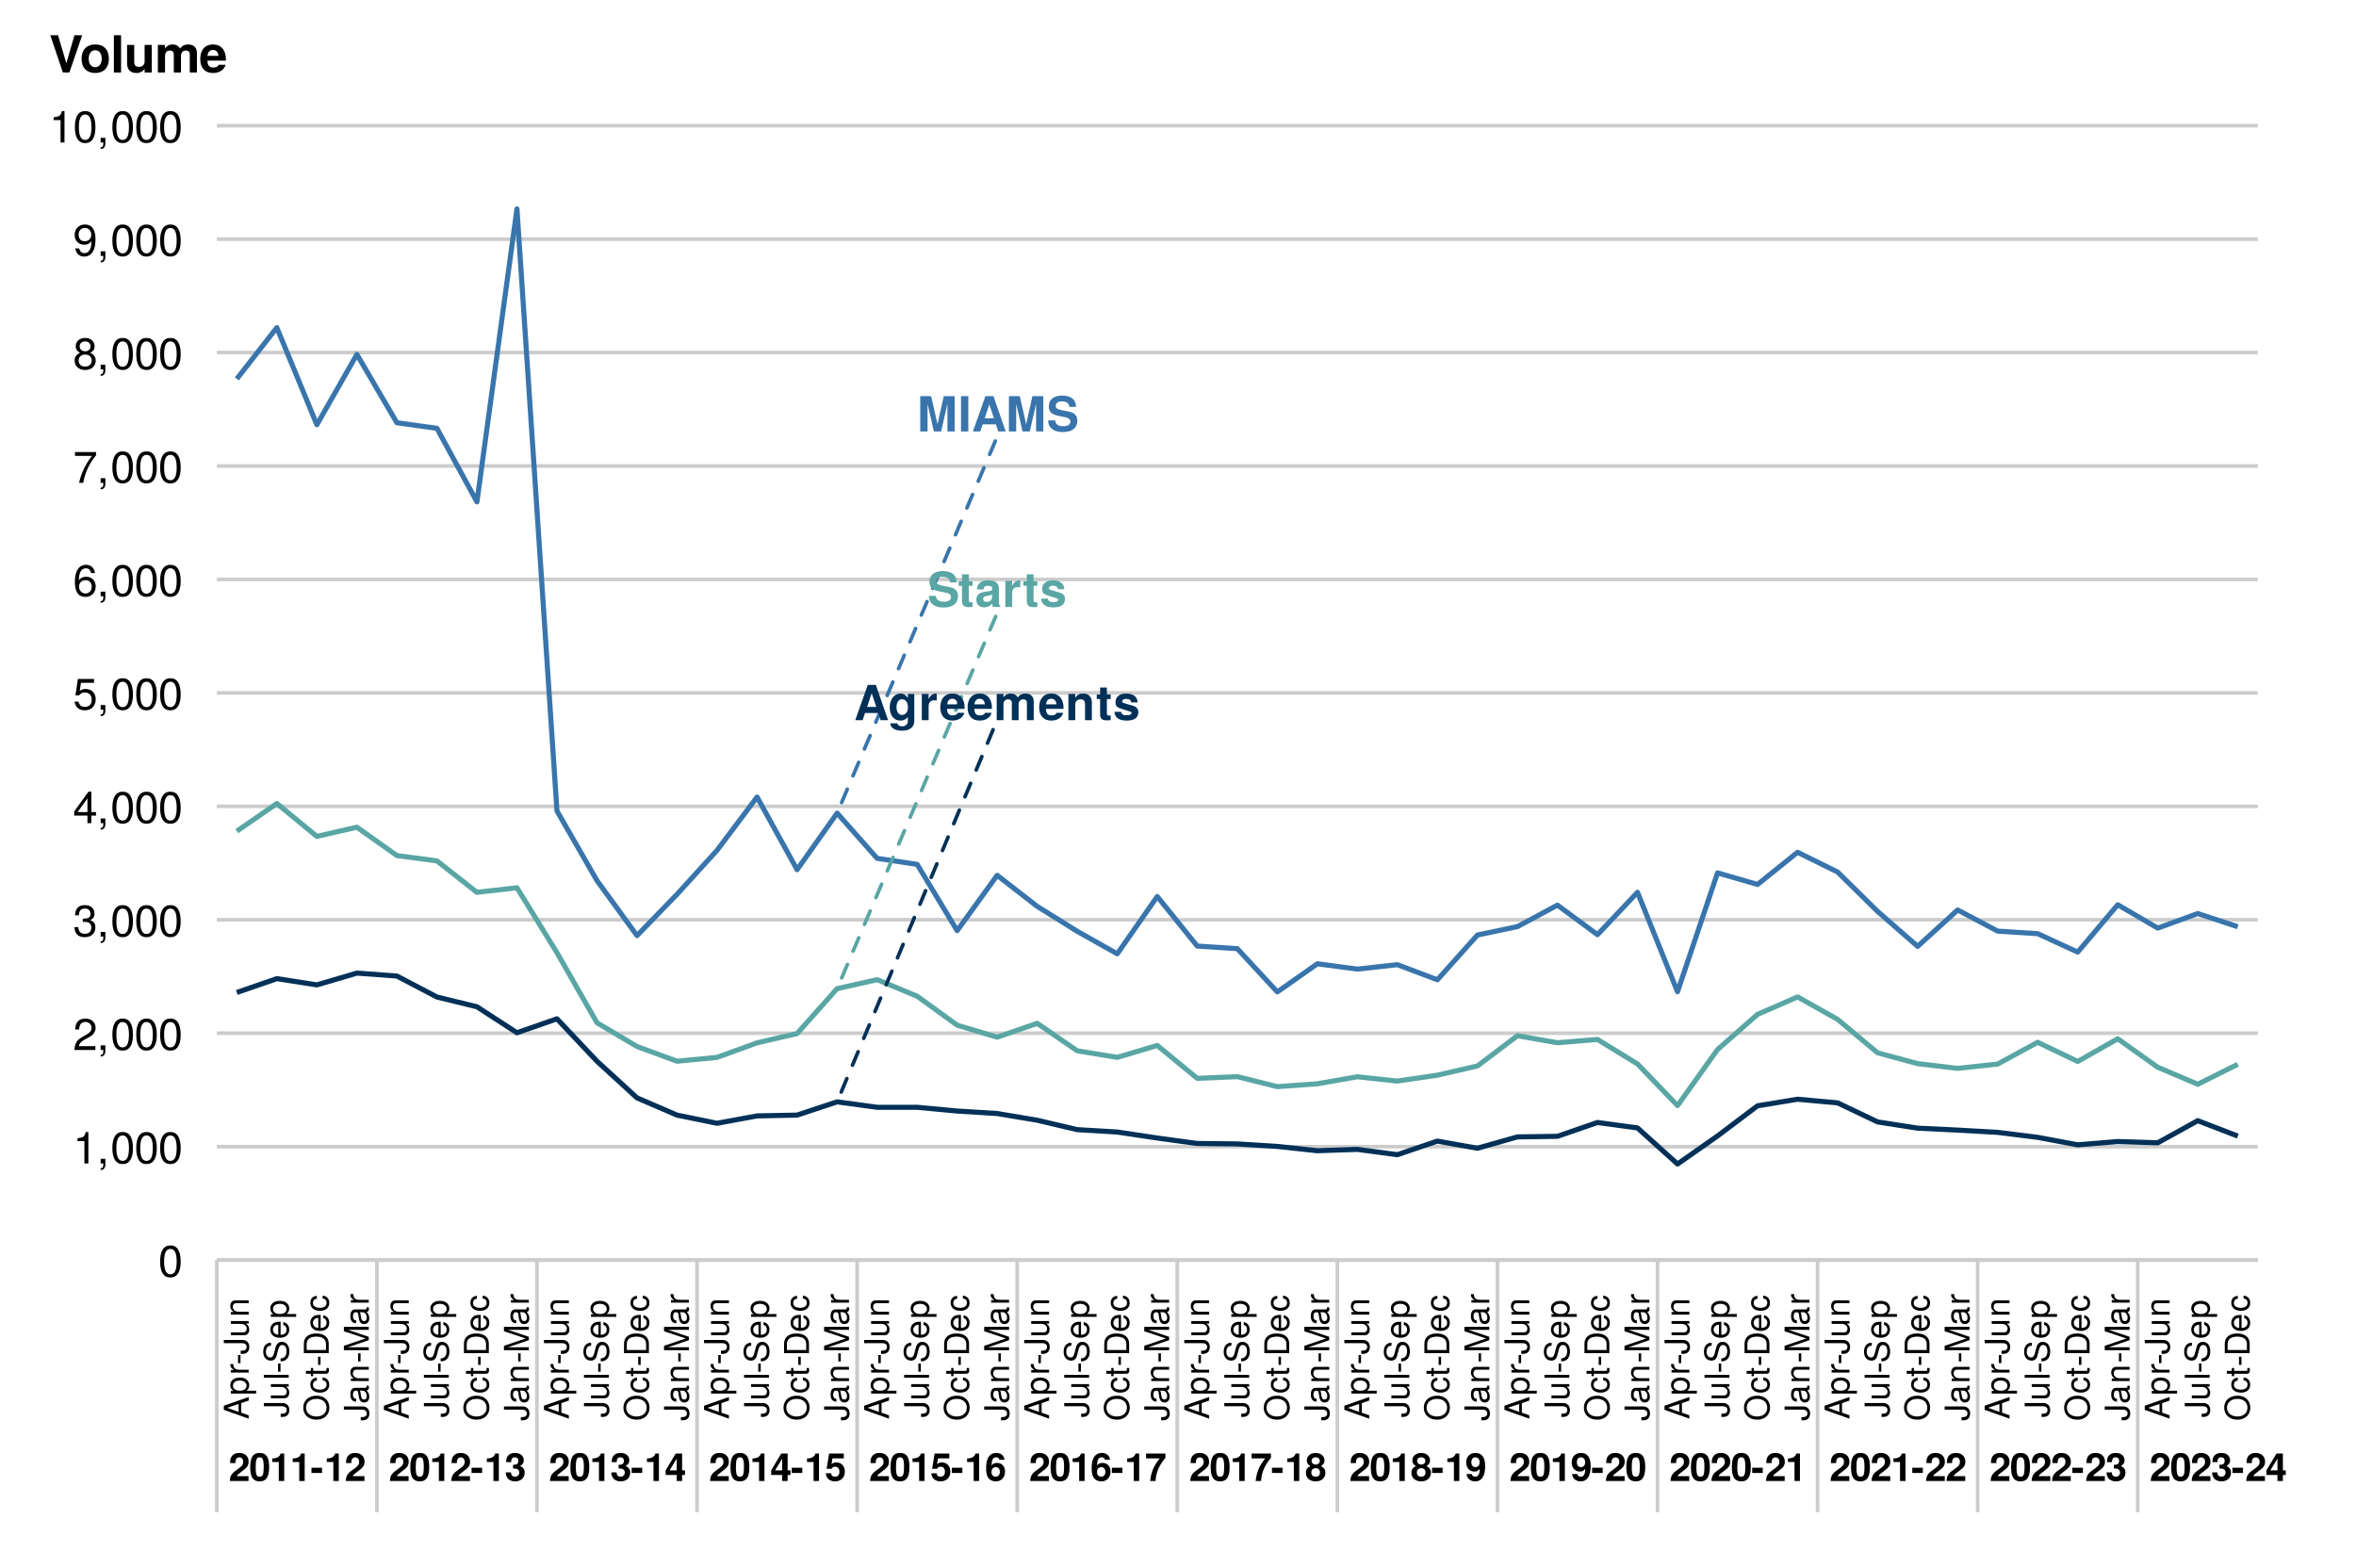 <?xml version="1.0" encoding="UTF-8"?>
<svg xmlns="http://www.w3.org/2000/svg" xmlns:xlink="http://www.w3.org/1999/xlink" width="691pt" height="460pt" viewBox="0 0 691 460" version="1.1">
<defs>
<g>
<symbol overflow="visible" id="glyph0-0">
<path style="stroke:none;" d=""/>
</symbol>
<symbol overflow="visible" id="glyph0-1">
<path style="stroke:none;" d="M 11.031 0 L 11.031 -10.359 L 7.828 -10.359 L 6 -2.125 L 4.125 -10.359 L 0.938 -10.359 L 0.938 0 L 3.078 0 L 3.078 -8.078 L 4.938 0 L 7.062 0 L 8.906 -8.078 L 8.906 0 Z M 11.031 0 "/>
</symbol>
<symbol overflow="visible" id="glyph0-2">
<path style="stroke:none;" d="M 3.031 0 L 3.031 -10.359 L 0.891 -10.359 L 0.891 0 Z M 3.031 0 "/>
</symbol>
<symbol overflow="visible" id="glyph0-3">
<path style="stroke:none;" d="M 10 0 L 6.406 -10.359 L 4.047 -10.359 L 0.375 0 L 2.547 0 L 3.234 -2.094 L 7.125 -2.094 L 7.812 0 Z M 6.547 -3.875 L 3.844 -3.875 L 5.188 -7.922 Z M 6.547 -3.875 "/>
</symbol>
<symbol overflow="visible" id="glyph0-4">
<path style="stroke:none;" d="M 9 -3.109 C 9 -4.75 8.172 -5.516 6.25 -5.891 L 4.641 -6.203 C 3.109 -6.5 2.672 -6.797 2.672 -7.547 C 2.672 -8.328 3.375 -8.828 4.469 -8.828 C 5.812 -8.828 6.641 -8.266 6.641 -7.203 L 8.625 -7.203 C 8.625 -9.406 7.094 -10.531 4.562 -10.531 C 2.078 -10.531 0.641 -9.375 0.641 -7.344 C 0.641 -5.734 1.453 -4.984 3.562 -4.562 L 5 -4.281 C 6.422 -4 6.953 -3.703 6.953 -2.859 C 6.953 -1.984 6.156 -1.531 4.859 -1.531 C 3.406 -1.531 2.531 -2.141 2.531 -3.25 L 0.453 -3.25 C 0.453 -1.031 2.109 0.172 4.75 0.172 C 7.422 0.172 9 -1.016 9 -3.109 Z M 9 -3.109 "/>
</symbol>
<symbol overflow="visible" id="glyph0-5">
<path style="stroke:none;" d="M 4.281 0 L 4.281 -1.391 C 4.078 -1.359 3.969 -1.344 3.828 -1.344 C 3.297 -1.344 3.172 -1.5 3.172 -2.188 L 3.172 -6.203 L 4.281 -6.203 L 4.281 -7.516 L 3.172 -7.516 L 3.172 -9.578 L 1.188 -9.578 L 1.188 -7.516 L 0.203 -7.516 L 0.203 -6.203 L 1.188 -6.203 L 1.188 -1.656 C 1.188 -0.438 1.812 0.062 3.125 0.062 C 3.562 0.062 3.922 0.016 4.281 0 Z M 4.281 0 "/>
</symbol>
<symbol overflow="visible" id="glyph0-6">
<path style="stroke:none;" d="M 7.453 0 L 7.453 -0.234 C 7.094 -0.562 7 -0.781 7 -1.188 L 7 -5.453 C 7 -7.016 5.922 -7.812 3.859 -7.812 C 1.781 -7.812 0.703 -6.922 0.562 -5.141 L 2.484 -5.141 C 2.594 -5.938 2.922 -6.203 3.891 -6.203 C 4.656 -6.203 5.047 -5.938 5.047 -5.438 C 5.047 -4.625 4.453 -4.703 3.453 -4.531 L 2.656 -4.391 C 1.141 -4.125 0.391 -3.469 0.391 -2.078 C 0.391 -0.578 1.453 0.125 2.734 0.125 C 3.578 0.125 4.359 -0.234 5.062 -0.969 C 5.062 -0.562 5.109 -0.234 5.297 0 Z M 5.047 -3.281 C 5.047 -2.141 4.484 -1.484 3.469 -1.484 C 2.797 -1.484 2.391 -1.734 2.391 -2.297 C 2.391 -2.891 2.703 -3.094 3.531 -3.25 L 4.203 -3.391 C 4.734 -3.484 4.812 -3.516 5.047 -3.625 Z M 5.047 -3.281 "/>
</symbol>
<symbol overflow="visible" id="glyph0-7">
<path style="stroke:none;" d="M 5.266 -5.766 L 5.266 -7.797 C 5.141 -7.812 5.078 -7.812 5.016 -7.812 C 4.109 -7.812 3.312 -7.203 2.891 -6.172 L 2.891 -7.672 L 0.891 -7.672 L 0.891 0 L 2.891 0 L 2.891 -4.078 C 2.891 -5.25 3.469 -5.828 4.641 -5.828 C 4.844 -5.828 4.984 -5.812 5.266 -5.766 Z M 5.266 -5.766 "/>
</symbol>
<symbol overflow="visible" id="glyph0-8">
<path style="stroke:none;" d="M 7.391 -2.281 L 7.391 -2.375 C 7.391 -3.25 6.891 -3.906 5.891 -4.203 L 3.375 -4.938 C 2.812 -5.094 2.672 -5.219 2.672 -5.531 C 2.672 -5.953 3.125 -6.234 3.828 -6.234 C 4.781 -6.234 5.25 -5.906 5.266 -5.203 L 7.188 -5.203 C 7.156 -6.828 5.906 -7.812 3.844 -7.812 C 1.891 -7.812 0.688 -6.828 0.688 -5.25 C 0.688 -4.312 0.938 -3.797 2.359 -3.359 L 4.734 -2.609 C 5.234 -2.453 5.406 -2.297 5.406 -2.094 C 5.406 -1.625 4.844 -1.438 3.922 -1.438 C 3.016 -1.438 2.531 -1.609 2.359 -2.438 L 0.406 -2.438 C 0.469 -0.75 1.703 0.125 4.031 0.125 C 6.203 0.125 7.391 -0.719 7.391 -2.281 Z M 7.391 -2.281 "/>
</symbol>
<symbol overflow="visible" id="glyph0-9">
<path style="stroke:none;" d="M 7.688 0.25 L 7.688 -7.672 L 5.797 -7.672 L 5.797 -6.5 C 5.203 -7.406 4.547 -7.812 3.672 -7.812 C 1.844 -7.812 0.484 -6.125 0.484 -3.75 C 0.484 -1.359 1.734 0.125 3.625 0.125 C 4.516 0.125 5.062 -0.141 5.797 -0.875 L 5.797 0.25 C 5.797 1.188 5.109 1.812 4.109 1.812 C 3.359 1.812 2.859 1.5 2.703 0.922 L 0.641 0.922 C 0.672 2.172 1.938 3.094 4.031 3.094 C 6.359 3.094 7.688 2.062 7.688 0.25 Z M 5.828 -3.781 C 5.828 -2.391 5.109 -1.531 4.062 -1.531 C 3.125 -1.531 2.469 -2.391 2.469 -3.781 C 2.469 -5.234 3.125 -6.141 4.094 -6.141 C 5.094 -6.141 5.828 -5.203 5.828 -3.781 Z M 5.828 -3.781 "/>
</symbol>
<symbol overflow="visible" id="glyph0-10">
<path style="stroke:none;" d="M 7.469 -3.562 C 7.469 -6.203 6.125 -7.812 3.875 -7.812 C 1.656 -7.812 0.312 -6.312 0.312 -3.734 C 0.312 -1.281 1.656 0.125 3.828 0.125 C 5.547 0.125 6.938 -0.656 7.375 -2.156 L 5.422 -2.156 C 5.25 -1.609 4.625 -1.391 3.891 -1.391 C 2.953 -1.391 2.359 -1.812 2.297 -3.312 L 7.453 -3.312 Z M 5.391 -4.641 L 2.328 -4.641 C 2.453 -5.703 2.953 -6.281 3.844 -6.281 C 4.688 -6.281 5.297 -5.734 5.391 -4.641 Z M 5.391 -4.641 "/>
</symbol>
<symbol overflow="visible" id="glyph0-11">
<path style="stroke:none;" d="M 11.719 0 L 11.719 -5.438 C 11.719 -6.922 10.812 -7.812 9.266 -7.812 C 8.297 -7.812 7.625 -7.469 7.031 -6.672 C 6.656 -7.391 5.891 -7.812 4.938 -7.812 C 4.047 -7.812 3.484 -7.5 2.828 -6.719 L 2.828 -7.672 L 0.859 -7.672 L 0.859 0 L 2.844 0 L 2.844 -4.609 C 2.844 -5.547 3.359 -6.109 4.203 -6.109 C 4.875 -6.109 5.297 -5.734 5.297 -5.125 L 5.297 0 L 7.281 0 L 7.281 -4.609 C 7.281 -5.547 7.797 -6.109 8.641 -6.109 C 9.312 -6.109 9.719 -5.734 9.719 -5.125 L 9.719 0 Z M 11.719 0 "/>
</symbol>
<symbol overflow="visible" id="glyph0-12">
<path style="stroke:none;" d="M 7.766 0 L 7.766 -5.141 C 7.766 -6.844 6.828 -7.812 5.188 -7.812 C 4.156 -7.812 3.453 -7.422 2.891 -6.562 L 2.891 -7.672 L 0.891 -7.672 L 0.891 0 L 2.891 0 L 2.891 -4.609 C 2.891 -5.516 3.531 -6.109 4.5 -6.109 C 5.344 -6.109 5.766 -5.641 5.766 -4.734 L 5.766 0 Z M 7.766 0 "/>
</symbol>
<symbol overflow="visible" id="glyph1-0">
<path style="stroke:none;" d=""/>
</symbol>
<symbol overflow="visible" id="glyph1-1">
<path style="stroke:none;" d="M 5.859 -5.672 C 5.859 -7.234 4.781 -8.234 3.094 -8.234 C 1.422 -8.234 0.438 -7.25 0.438 -5.547 C 0.438 -5.469 0.438 -5.375 0.453 -5.25 L 1.984 -5.25 L 1.984 -5.516 C 1.984 -6.422 2.406 -6.938 3.125 -6.938 C 3.828 -6.938 4.266 -6.453 4.266 -5.641 C 4.266 -4.75 3.984 -4.406 2.203 -3.141 C 0.844 -2.203 0.422 -1.484 0.344 0 L 5.828 0 L 5.828 -1.422 L 2.406 -1.422 C 2.609 -1.859 2.859 -2.078 4.047 -2.953 C 5.453 -3.969 5.859 -4.578 5.859 -5.672 Z M 5.859 -5.672 "/>
</symbol>
<symbol overflow="visible" id="glyph1-2">
<path style="stroke:none;" d="M 5.875 -4.016 C 5.875 -6.297 5.469 -8.234 3.109 -8.234 C 0.797 -8.234 0.328 -6.375 0.328 -4.062 C 0.328 -1.812 0.781 0.109 3.109 0.109 C 4.75 0.109 5.875 -0.828 5.875 -4.016 Z M 4.281 -4.047 C 4.281 -1.781 3.953 -1.266 3.109 -1.266 C 2.297 -1.266 1.922 -1.672 1.922 -4.078 C 1.922 -6.422 2.25 -6.953 3.109 -6.953 C 3.891 -6.953 4.281 -6.547 4.281 -4.047 Z M 4.281 -4.047 "/>
</symbol>
<symbol overflow="visible" id="glyph1-3">
<path style="stroke:none;" d="M 4.297 0 L 4.297 -8.062 L 3.234 -8.062 C 2.984 -7.109 2.156 -6.625 0.781 -6.625 L 0.781 -5.562 L 2.703 -5.562 L 2.703 0 Z M 4.297 0 "/>
</symbol>
<symbol overflow="visible" id="glyph1-4">
<path style="stroke:none;" d="M 3.391 -2.359 L 3.391 -3.891 L 0.297 -3.891 L 0.297 -2.359 Z M 3.391 -2.359 "/>
</symbol>
<symbol overflow="visible" id="glyph1-5">
<path style="stroke:none;" d="M 5.875 -2.484 C 5.875 -3.422 5.453 -3.953 4.547 -4.406 C 5.297 -4.875 5.609 -5.297 5.609 -6.047 C 5.609 -7.375 4.609 -8.234 3.047 -8.234 C 1.484 -8.234 0.438 -7.422 0.438 -5.672 L 0.438 -5.531 L 1.906 -5.531 C 1.906 -6.531 2.234 -6.953 3.016 -6.953 C 3.656 -6.953 4.016 -6.562 4.016 -5.891 C 4.016 -5.078 3.547 -4.75 2.609 -4.75 L 2.469 -4.75 L 2.469 -3.688 C 3.656 -3.688 4.281 -3.344 4.281 -2.484 C 4.281 -1.781 3.781 -1.266 3.078 -1.266 C 2.328 -1.266 1.875 -1.688 1.875 -2.531 L 0.328 -2.531 C 0.328 -0.906 1.406 0.109 3.047 0.109 C 4.766 0.109 5.875 -0.906 5.875 -2.484 Z M 5.875 -2.484 "/>
</symbol>
<symbol overflow="visible" id="glyph1-6">
<path style="stroke:none;" d="M 5.938 -1.781 L 5.938 -3.109 L 5.094 -3.109 L 5.094 -8.062 L 3.219 -8.062 L 0.266 -3.125 L 0.266 -1.781 L 3.5 -1.781 L 3.5 0 L 5.094 0 L 5.094 -1.781 Z M 3.5 -3.109 L 1.406 -3.109 L 3.5 -6.547 Z M 3.5 -3.109 "/>
</symbol>
<symbol overflow="visible" id="glyph1-7">
<path style="stroke:none;" d="M 5.875 -2.734 C 5.875 -4.391 4.859 -5.453 3.359 -5.453 C 2.828 -5.453 2.438 -5.312 1.969 -4.953 L 2.234 -6.641 L 5.562 -6.641 L 5.562 -8.062 L 1.25 -8.062 L 0.531 -3.578 L 1.969 -3.578 C 2.141 -3.969 2.5 -4.188 2.984 -4.188 C 3.797 -4.188 4.281 -3.688 4.281 -2.703 C 4.281 -1.766 3.781 -1.266 2.984 -1.266 C 2.297 -1.266 1.875 -1.609 1.875 -2.266 L 0.312 -2.266 C 0.312 -0.859 1.406 0.109 2.969 0.109 C 4.703 0.109 5.875 -1 5.875 -2.734 Z M 5.875 -2.734 "/>
</symbol>
<symbol overflow="visible" id="glyph1-8">
<path style="stroke:none;" d="M 5.906 -2.781 C 5.906 -4.328 4.953 -5.312 3.562 -5.312 C 2.906 -5.312 2.453 -5.125 1.953 -4.594 C 2.031 -6.219 2.312 -6.953 3.297 -6.953 C 3.812 -6.953 4.078 -6.75 4.281 -6.234 L 5.766 -6.234 C 5.562 -7.562 4.656 -8.234 3.344 -8.234 C 1.406 -8.234 0.359 -6.734 0.359 -3.828 C 0.359 -2.453 0.531 -1.656 0.938 -1.016 C 1.406 -0.266 2.25 0.109 3.203 0.109 C 4.812 0.109 5.906 -1.031 5.906 -2.781 Z M 4.391 -2.672 C 4.391 -1.812 3.875 -1.266 3.156 -1.266 C 2.438 -1.266 1.938 -1.781 1.938 -2.641 C 1.938 -3.531 2.438 -4.062 3.172 -4.062 C 3.906 -4.062 4.391 -3.562 4.391 -2.672 Z M 4.391 -2.672 "/>
</symbol>
<symbol overflow="visible" id="glyph1-9">
<path style="stroke:none;" d="M 6 -6.812 L 6 -8.062 L 0.328 -8.062 L 0.328 -6.641 L 4.344 -6.641 C 3.859 -6.125 2.906 -4.656 2.578 -3.953 C 2.031 -2.781 1.719 -1.719 1.516 0 L 3.109 0 C 3.266 -2.547 4.094 -4.5 6 -6.812 Z M 6 -6.812 "/>
</symbol>
<symbol overflow="visible" id="glyph1-10">
<path style="stroke:none;" d="M 5.969 -2.406 C 5.969 -3.359 5.578 -3.891 4.656 -4.391 C 5.375 -4.781 5.703 -5.25 5.703 -6.047 C 5.703 -7.312 4.609 -8.234 3.109 -8.234 C 1.609 -8.234 0.516 -7.312 0.516 -6.047 C 0.516 -5.266 0.844 -4.781 1.562 -4.391 C 0.641 -3.891 0.25 -3.359 0.25 -2.406 C 0.25 -0.875 1.422 0.109 3.109 0.109 C 4.797 0.109 5.969 -0.875 5.969 -2.406 Z M 4.328 -5.891 C 4.328 -5.281 3.828 -4.828 3.125 -4.828 C 2.422 -4.828 1.922 -5.281 1.922 -5.906 C 1.922 -6.516 2.406 -6.953 3.125 -6.953 C 3.844 -6.953 4.312 -6.516 4.328 -5.891 Z M 4.375 -2.469 C 4.375 -1.688 3.875 -1.266 3.109 -1.266 C 2.328 -1.266 1.844 -1.688 1.844 -2.484 C 1.844 -3.312 2.344 -3.75 3.109 -3.75 C 3.891 -3.75 4.375 -3.312 4.375 -2.469 Z M 4.375 -2.469 "/>
</symbol>
<symbol overflow="visible" id="glyph1-11">
<path style="stroke:none;" d="M 5.875 -4.375 C 5.875 -7.203 4.688 -8.234 3.031 -8.234 C 1.422 -8.234 0.312 -7.172 0.312 -5.484 C 0.312 -3.828 1.297 -2.766 2.734 -2.766 C 3.453 -2.766 3.719 -2.938 4.281 -3.562 C 4.281 -2.031 3.844 -1.266 2.953 -1.266 C 2.391 -1.266 2 -1.562 1.969 -2.047 L 0.438 -2.047 C 0.469 -0.812 1.516 0.109 2.906 0.109 C 4.922 0.109 5.875 -1.531 5.875 -4.375 Z M 4.25 -5.484 C 4.25 -4.594 3.75 -4.078 3.016 -4.078 C 2.281 -4.078 1.828 -4.578 1.828 -5.5 C 1.828 -6.438 2.281 -6.938 2.984 -6.938 C 3.766 -6.938 4.25 -6.422 4.25 -5.484 Z M 4.25 -5.484 "/>
</symbol>
<symbol overflow="visible" id="glyph2-0">
<path style="stroke:none;" d=""/>
</symbol>
<symbol overflow="visible" id="glyph2-1">
<path style="stroke:none;" d="M 6.594 -4.438 C 6.594 -7.625 5.578 -9.219 3.578 -9.219 C 1.594 -9.219 0.562 -7.609 0.562 -4.516 C 0.562 -1.406 1.594 0.188 3.578 0.188 C 5.531 0.188 6.594 -1.406 6.594 -4.438 Z M 5.422 -4.531 C 5.422 -1.922 4.828 -0.75 3.547 -0.75 C 2.344 -0.75 1.734 -1.969 1.734 -4.5 C 1.734 -7.016 2.344 -8.203 3.578 -8.203 C 4.812 -8.203 5.422 -7 5.422 -4.531 Z M 5.422 -4.531 "/>
</symbol>
<symbol overflow="visible" id="glyph2-2">
<path style="stroke:none;" d="M 4.516 0 L 4.516 -9.219 L 3.75 -9.219 C 3.359 -7.797 3.094 -7.609 1.328 -7.391 L 1.328 -6.562 L 3.359 -6.562 L 3.359 0 Z M 4.516 0 "/>
</symbol>
<symbol overflow="visible" id="glyph2-3">
<path style="stroke:none;" d="M 2.5 0.203 L 2.5 -1.359 L 1.125 -1.359 L 1.125 0 L 1.906 0 L 1.906 0.234 C 1.906 1.125 1.734 1.391 1.125 1.422 L 1.125 1.906 C 2.047 1.906 2.5 1.328 2.5 0.203 Z M 2.5 0.203 "/>
</symbol>
<symbol overflow="visible" id="glyph2-4">
<path style="stroke:none;" d="M 6.641 -6.516 C 6.641 -8.078 5.438 -9.219 3.688 -9.219 C 1.812 -9.219 0.719 -8.25 0.656 -6.016 L 1.797 -6.016 C 1.891 -7.562 2.516 -8.219 3.656 -8.219 C 4.688 -8.219 5.469 -7.469 5.469 -6.484 C 5.469 -5.766 5.047 -5.141 4.219 -4.672 L 3.031 -3.984 C 1.109 -2.906 0.547 -2.031 0.438 0 L 6.578 0 L 6.578 -1.125 L 1.734 -1.125 C 1.844 -1.891 2.266 -2.359 3.391 -3.031 L 4.688 -3.734 C 5.984 -4.422 6.641 -5.375 6.641 -6.516 Z M 6.641 -6.516 "/>
</symbol>
<symbol overflow="visible" id="glyph2-5">
<path style="stroke:none;" d="M 6.578 -2.672 C 6.578 -3.797 6.125 -4.453 5.016 -4.828 C 5.875 -5.156 6.312 -5.766 6.312 -6.688 C 6.312 -8.266 5.25 -9.219 3.5 -9.219 C 1.641 -9.219 0.656 -8.203 0.609 -6.234 L 1.75 -6.234 C 1.781 -7.609 2.344 -8.219 3.516 -8.219 C 4.531 -8.219 5.141 -7.625 5.141 -6.641 C 5.141 -5.656 4.703 -5.25 2.875 -5.25 L 2.875 -4.297 L 3.5 -4.297 C 4.766 -4.297 5.406 -3.688 5.406 -2.672 C 5.406 -1.516 4.688 -0.812 3.5 -0.812 C 2.25 -0.812 1.641 -1.438 1.562 -2.781 L 0.422 -2.781 C 0.562 -0.734 1.578 0.188 3.453 0.188 C 5.359 0.188 6.578 -0.938 6.578 -2.672 Z M 6.578 -2.672 "/>
</symbol>
<symbol overflow="visible" id="glyph2-6">
<path style="stroke:none;" d="M 6.766 -2.203 L 6.766 -3.234 L 5.391 -3.234 L 5.391 -9.219 L 4.547 -9.219 L 0.359 -3.422 L 0.359 -2.203 L 4.25 -2.203 L 4.25 0 L 5.391 0 L 5.391 -2.203 Z M 4.25 -3.234 L 1.359 -3.234 L 4.25 -7.266 Z M 4.25 -3.234 "/>
</symbol>
<symbol overflow="visible" id="glyph2-7">
<path style="stroke:none;" d="M 6.672 -3.062 C 6.672 -4.875 5.453 -6.078 3.688 -6.078 C 3.047 -6.078 2.516 -5.906 1.984 -5.516 L 2.359 -7.891 L 6.188 -7.891 L 6.188 -9.016 L 1.438 -9.016 L 0.734 -4.203 L 1.797 -4.203 C 2.328 -4.844 2.766 -5.062 3.484 -5.062 C 4.719 -5.062 5.5 -4.266 5.5 -2.906 C 5.5 -1.578 4.734 -0.812 3.484 -0.812 C 2.484 -0.812 1.875 -1.328 1.594 -2.359 L 0.453 -2.359 C 0.828 -0.531 1.875 0.188 3.516 0.188 C 5.375 0.188 6.672 -1.109 6.672 -3.062 Z M 6.672 -3.062 "/>
</symbol>
<symbol overflow="visible" id="glyph2-8">
<path style="stroke:none;" d="M 6.672 -2.859 C 6.672 -4.578 5.5 -5.734 3.844 -5.734 C 2.938 -5.734 2.219 -5.375 1.734 -4.703 C 1.734 -6.953 2.469 -8.203 3.781 -8.203 C 4.594 -8.203 5.141 -7.703 5.328 -6.812 L 6.469 -6.812 C 6.25 -8.312 5.266 -9.219 3.859 -9.219 C 1.719 -9.219 0.562 -7.406 0.562 -4.203 C 0.562 -1.328 1.547 0.188 3.656 0.188 C 5.406 0.188 6.672 -1.047 6.672 -2.859 Z M 5.5 -2.766 C 5.5 -1.609 4.719 -0.812 3.672 -0.812 C 2.594 -0.812 1.797 -1.656 1.797 -2.828 C 1.797 -3.984 2.578 -4.719 3.703 -4.719 C 4.812 -4.719 5.5 -4 5.5 -2.766 Z M 5.5 -2.766 "/>
</symbol>
<symbol overflow="visible" id="glyph2-9">
<path style="stroke:none;" d="M 6.766 -8.062 L 6.766 -9.016 L 0.594 -9.016 L 0.594 -7.891 L 5.578 -7.891 C 3.75 -5.578 2.438 -2.891 1.797 0 L 3.016 0 C 3.516 -2.984 4.828 -5.766 6.766 -8.062 Z M 6.766 -8.062 "/>
</symbol>
<symbol overflow="visible" id="glyph2-10">
<path style="stroke:none;" d="M 6.672 -2.594 C 6.672 -3.625 6.156 -4.344 5.078 -4.844 C 6.031 -5.422 6.344 -5.891 6.344 -6.766 C 6.344 -8.203 5.219 -9.219 3.578 -9.219 C 1.953 -9.219 0.812 -8.203 0.812 -6.766 C 0.812 -5.906 1.125 -5.438 2.047 -4.844 C 1 -4.344 0.484 -3.625 0.484 -2.609 C 0.484 -0.922 1.75 0.188 3.578 0.188 C 5.391 0.188 6.672 -0.922 6.672 -2.594 Z M 5.172 -6.734 C 5.172 -5.875 4.531 -5.297 3.578 -5.297 C 2.609 -5.297 1.969 -5.875 1.969 -6.75 C 1.969 -7.625 2.609 -8.203 3.578 -8.203 C 4.547 -8.203 5.172 -7.625 5.172 -6.734 Z M 5.5 -2.594 C 5.5 -1.5 4.719 -0.812 3.547 -0.812 C 2.438 -0.812 1.656 -1.516 1.656 -2.594 C 1.656 -3.672 2.438 -4.344 3.578 -4.344 C 4.719 -4.344 5.5 -3.672 5.5 -2.594 Z M 5.5 -2.594 "/>
</symbol>
<symbol overflow="visible" id="glyph2-11">
<path style="stroke:none;" d="M 6.609 -4.828 C 6.609 -7.703 5.609 -9.219 3.516 -9.219 C 1.75 -9.219 0.5 -7.969 0.5 -6.156 C 0.5 -4.453 1.656 -3.281 3.328 -3.281 C 4.203 -3.281 4.844 -3.594 5.438 -4.312 C 5.422 -2.062 4.688 -0.812 3.375 -0.812 C 2.578 -0.812 2.016 -1.328 1.828 -2.203 L 0.688 -2.203 C 0.906 -0.703 1.891 0.188 3.297 0.188 C 5.453 0.188 6.609 -1.641 6.609 -4.828 Z M 5.375 -6.188 C 5.375 -5.062 4.578 -4.297 3.453 -4.297 C 2.359 -4.297 1.656 -5.016 1.656 -6.25 C 1.656 -7.422 2.438 -8.219 3.5 -8.219 C 4.562 -8.219 5.375 -7.391 5.375 -6.188 Z M 5.375 -6.188 "/>
</symbol>
<symbol overflow="visible" id="glyph3-0">
<path style="stroke:none;" d=""/>
</symbol>
<symbol overflow="visible" id="glyph3-1">
<path style="stroke:none;" d="M 0 -6.531 L -7.297 -3.969 L -7.297 -2.766 L 0 -0.172 L 0 -1.156 L -2.188 -1.938 L -2.188 -4.734 L 0 -5.484 Z M -2.969 -4.484 L -2.969 -2.156 L -6.297 -3.359 Z M -2.969 -4.484 "/>
</symbol>
<symbol overflow="visible" id="glyph3-2">
<path style="stroke:none;" d="M -2.562 -5.234 C -4.328 -5.234 -5.391 -4.375 -5.391 -2.984 C -5.391 -2.266 -5.062 -1.703 -4.453 -1.312 L -5.234 -1.312 L -5.234 -0.547 L 2.188 -0.547 L 2.188 -1.375 L -0.625 -1.375 C -0.094 -1.812 0.156 -2.312 0.156 -2.984 C 0.156 -4.344 -0.906 -5.234 -2.562 -5.234 Z M -2.594 -4.359 C -1.406 -4.359 -0.625 -3.75 -0.625 -2.844 C -0.625 -1.953 -1.344 -1.375 -2.578 -1.375 C -3.812 -1.375 -4.609 -1.953 -4.609 -2.844 C -4.609 -3.766 -3.844 -4.359 -2.594 -4.359 Z M -2.594 -4.359 "/>
</symbol>
<symbol overflow="visible" id="glyph3-3">
<path style="stroke:none;" d="M -4.516 -3.203 L -5.359 -3.203 C -5.375 -3.062 -5.391 -3 -5.391 -2.891 C -5.391 -2.344 -5.062 -1.938 -4.297 -1.453 L -5.234 -1.453 L -5.234 -0.703 L 0 -0.703 L 0 -1.531 L -2.719 -1.531 C -3.906 -1.531 -4.484 -1.922 -4.516 -3.203 Z M -4.516 -3.203 "/>
</symbol>
<symbol overflow="visible" id="glyph3-4">
<path style="stroke:none;" d="M -2.406 -2.844 L -3.125 -2.844 L -3.125 -0.453 L -2.406 -0.453 Z M -2.406 -2.844 "/>
</symbol>
<symbol overflow="visible" id="glyph3-5">
<path style="stroke:none;" d="M -1.875 -4.266 L -7.297 -4.266 L -7.297 -3.328 L -2.203 -3.328 C -1.016 -3.328 -0.594 -2.922 -0.594 -2.203 C -0.594 -1.516 -1.062 -1.125 -1.922 -1.125 L -2.344 -1.125 L -2.344 -0.188 L -1.75 -0.188 C -0.562 -0.188 0.188 -0.938 0.188 -2.203 C 0.188 -3.469 -0.609 -4.266 -1.875 -4.266 Z M -1.875 -4.266 "/>
</symbol>
<symbol overflow="visible" id="glyph3-6">
<path style="stroke:none;" d="M 0 -4.812 L -5.234 -4.812 L -5.234 -3.984 L -2.344 -3.984 C -1.281 -3.984 -0.578 -3.438 -0.578 -2.562 C -0.578 -1.906 -0.984 -1.484 -1.609 -1.484 L -5.234 -1.484 L -5.234 -0.656 L -1.281 -0.656 C -0.406 -0.656 0.156 -1.297 0.156 -2.312 C 0.156 -3.094 -0.125 -3.578 -0.812 -4.062 L 0 -4.062 Z M 0 -4.812 "/>
</symbol>
<symbol overflow="visible" id="glyph3-7">
<path style="stroke:none;" d="M 0 -4.875 L -3.953 -4.875 C -4.828 -4.875 -5.391 -4.219 -5.391 -3.203 C -5.391 -2.438 -5.094 -1.938 -4.359 -1.469 L -5.234 -1.469 L -5.234 -0.703 L 0 -0.703 L 0 -1.531 L -2.891 -1.531 C -3.953 -1.531 -4.656 -2.109 -4.656 -2.953 C -4.656 -3.625 -4.266 -4.047 -3.625 -4.047 L 0 -4.047 Z M 0 -4.875 "/>
</symbol>
<symbol overflow="visible" id="glyph3-8">
<path style="stroke:none;" d="M 0 -1.516 L -7.297 -1.516 L -7.297 -0.688 L 0 -0.688 Z M 0 -1.516 "/>
</symbol>
<symbol overflow="visible" id="glyph3-9">
<path style="stroke:none;" d="M -2 -6.203 C -2.906 -6.203 -3.562 -5.656 -3.828 -4.656 L -4.312 -2.828 C -4.547 -1.953 -4.844 -1.625 -5.406 -1.625 C -6.141 -1.625 -6.688 -2.281 -6.688 -3.266 C -6.688 -4.422 -6.156 -5.078 -5.203 -5.078 L -5.203 -5.953 C -6.641 -5.953 -7.469 -4.969 -7.469 -3.297 C -7.469 -1.688 -6.594 -0.703 -5.266 -0.703 C -4.375 -0.703 -3.812 -1.172 -3.562 -2.125 L -3.094 -3.938 C -2.844 -4.859 -2.484 -5.281 -1.906 -5.281 C -1.109 -5.281 -0.641 -4.688 -0.641 -3.422 C -0.641 -2.047 -1.328 -1.359 -2.375 -1.359 L -2.375 -0.484 C -0.656 -0.484 0.188 -1.641 0.188 -3.359 C 0.188 -5.203 -0.703 -6.203 -2 -6.203 Z M -2 -6.203 "/>
</symbol>
<symbol overflow="visible" id="glyph3-10">
<path style="stroke:none;" d="M -2.375 -5.125 C -3.141 -5.125 -3.625 -5.062 -4.016 -4.922 C -4.875 -4.578 -5.391 -3.781 -5.391 -2.797 C -5.391 -1.344 -4.312 -0.406 -2.594 -0.406 C -0.875 -0.406 0.156 -1.312 0.156 -2.781 C 0.156 -3.984 -0.531 -4.812 -1.594 -5.016 L -1.594 -4.188 C -0.906 -3.953 -0.625 -3.484 -0.625 -2.812 C -0.625 -1.938 -1.188 -1.297 -2.375 -1.266 Z M -3.125 -4.234 C -3.125 -4.234 -3.078 -4.234 -3.062 -4.234 L -3.062 -1.297 C -3.984 -1.359 -4.625 -1.953 -4.625 -2.797 C -4.625 -3.609 -3.938 -4.234 -3.125 -4.234 Z M -3.125 -4.234 "/>
</symbol>
<symbol overflow="visible" id="glyph3-11">
<path style="stroke:none;" d="M -3.531 -7.422 C -5.875 -7.422 -7.469 -6.031 -7.469 -3.891 C -7.469 -1.797 -5.875 -0.375 -3.594 -0.375 C -1.312 -0.375 0.188 -1.797 0.188 -3.906 C 0.188 -6.047 -1.391 -7.422 -3.531 -7.422 Z M -3.547 -6.484 C -1.797 -6.484 -0.641 -5.438 -0.641 -3.906 C -0.641 -2.344 -1.797 -1.312 -3.594 -1.312 C -5.391 -1.312 -6.656 -2.344 -6.656 -3.891 C -6.656 -5.469 -5.391 -6.484 -3.547 -6.484 Z M -3.547 -6.484 "/>
</symbol>
<symbol overflow="visible" id="glyph3-12">
<path style="stroke:none;" d="M -1.797 -4.766 L -1.797 -3.938 C -0.953 -3.797 -0.625 -3.359 -0.625 -2.656 C -0.625 -1.734 -1.328 -1.188 -2.562 -1.188 C -3.875 -1.188 -4.625 -1.719 -4.625 -2.625 C -4.625 -3.328 -4.203 -3.766 -3.484 -3.875 L -3.484 -4.703 C -4.766 -4.609 -5.391 -3.812 -5.391 -2.641 C -5.391 -1.234 -4.312 -0.312 -2.562 -0.312 C -0.875 -0.312 0.156 -1.203 0.156 -2.625 C 0.156 -3.875 -0.594 -4.672 -1.797 -4.766 Z M -1.797 -4.766 "/>
</symbol>
<symbol overflow="visible" id="glyph3-13">
<path style="stroke:none;" d="M 0 -2.547 L -0.703 -2.547 C -0.672 -2.438 -0.656 -2.297 -0.656 -2.141 C -0.656 -1.781 -0.766 -1.688 -1.125 -1.688 L -4.562 -1.688 L -4.562 -2.547 L -5.234 -2.547 L -5.234 -1.688 L -6.688 -1.688 L -6.688 -0.844 L -5.234 -0.844 L -5.234 -0.141 L -4.562 -0.141 L -4.562 -0.844 L -0.766 -0.844 C -0.234 -0.844 0.062 -1.203 0.062 -1.859 C 0.062 -2.062 0.047 -2.266 0 -2.547 Z M 0 -2.547 "/>
</symbol>
<symbol overflow="visible" id="glyph3-14">
<path style="stroke:none;" d="M -3.656 -6.672 C -5.906 -6.672 -7.297 -5.547 -7.297 -3.703 L -7.297 -0.891 L 0 -0.891 L 0 -3.703 C 0 -5.547 -1.375 -6.672 -3.656 -6.672 Z M -3.641 -5.734 C -1.797 -5.734 -0.812 -4.984 -0.812 -3.547 L -0.812 -1.812 L -6.469 -1.812 L -6.469 -3.547 C -6.469 -4.984 -5.5 -5.734 -3.641 -5.734 Z M -3.641 -5.734 "/>
</symbol>
<symbol overflow="visible" id="glyph3-15">
<path style="stroke:none;" d="M -0.016 -5.344 L -0.656 -5.344 C -0.625 -5.266 -0.625 -5.219 -0.625 -5.172 C -0.625 -4.875 -0.781 -4.719 -1.047 -4.719 L -3.953 -4.719 C -4.891 -4.719 -5.391 -4.047 -5.391 -2.75 C -5.391 -1.484 -4.906 -0.703 -3.688 -0.656 L -3.688 -1.484 C -4.328 -1.562 -4.625 -1.938 -4.625 -2.719 C -4.625 -3.469 -4.344 -3.891 -3.844 -3.891 L -3.625 -3.891 C -3.266 -3.891 -3.125 -3.688 -3.047 -3.016 C -2.891 -1.844 -2.844 -1.656 -2.719 -1.344 C -2.469 -0.734 -2 -0.422 -1.359 -0.422 C -0.406 -0.422 0.156 -1.078 0.156 -2.141 C 0.156 -2.812 -0.125 -3.453 -0.625 -3.922 C -0.219 -4.016 0.062 -4.375 0.062 -4.781 C 0.062 -4.953 0.047 -5.078 -0.016 -5.344 Z M -1.812 -3.891 C -1.062 -3.891 -0.578 -3.125 -0.578 -2.312 C -0.578 -1.672 -0.812 -1.297 -1.375 -1.297 C -1.938 -1.297 -2.172 -1.656 -2.297 -2.547 C -2.422 -3.438 -2.453 -3.609 -2.594 -3.891 Z M -1.812 -3.891 "/>
</symbol>
<symbol overflow="visible" id="glyph3-16">
<path style="stroke:none;" d="M 0 -7.609 L -7.297 -7.609 L -7.297 -6.312 L -0.938 -4.203 L -7.297 -2.047 L -7.297 -0.75 L 0 -0.75 L 0 -1.625 L -6.109 -1.625 L 0 -3.703 L 0 -4.688 L -6.109 -6.734 L 0 -6.734 Z M 0 -7.609 "/>
</symbol>
<symbol overflow="visible" id="glyph4-0">
<path style="stroke:none;" d=""/>
</symbol>
<symbol overflow="visible" id="glyph4-1">
<path style="stroke:none;" d="M 9.703 -10.938 L 7.438 -10.938 L 5.062 -2.703 L 2.625 -10.938 L 0.359 -10.938 L 4.047 0 L 5.953 0 Z M 9.703 -10.938 "/>
</symbol>
<symbol overflow="visible" id="glyph4-2">
<path style="stroke:none;" d="M 8.531 -3.984 C 8.531 -6.734 7.047 -8.234 4.516 -8.234 C 2.047 -8.234 0.531 -6.703 0.531 -4.047 C 0.531 -1.375 2.047 0.141 4.531 0.141 C 6.984 0.141 8.531 -1.391 8.531 -3.984 Z M 6.438 -4.016 C 6.438 -2.5 5.656 -1.562 4.531 -1.562 C 3.391 -1.562 2.625 -2.5 2.625 -4.047 C 2.625 -5.594 3.391 -6.547 4.531 -6.547 C 5.688 -6.547 6.438 -5.609 6.438 -4.016 Z M 6.438 -4.016 "/>
</symbol>
<symbol overflow="visible" id="glyph4-3">
<path style="stroke:none;" d="M 3.109 0 L 3.109 -10.938 L 1 -10.938 L 1 0 Z M 3.109 0 "/>
</symbol>
<symbol overflow="visible" id="glyph4-4">
<path style="stroke:none;" d="M 8.109 0 L 8.109 -8.094 L 6.016 -8.094 L 6.016 -3.234 C 6.016 -2.281 5.344 -1.656 4.312 -1.656 C 3.422 -1.656 2.969 -2.125 2.969 -3.109 L 2.969 -8.094 L 0.875 -8.094 L 0.875 -2.672 C 0.875 -0.891 1.859 0.141 3.578 0.141 C 4.688 0.141 5.422 -0.266 6.016 -1.062 L 6.016 0 Z M 8.109 0 "/>
</symbol>
<symbol overflow="visible" id="glyph4-5">
<path style="stroke:none;" d="M 12.359 0 L 12.359 -5.734 C 12.359 -7.312 11.406 -8.234 9.781 -8.234 C 8.766 -8.234 8.047 -7.875 7.406 -7.031 C 7.016 -7.797 6.203 -8.234 5.203 -8.234 C 4.281 -8.234 3.672 -7.922 2.984 -7.094 L 2.984 -8.094 L 0.906 -8.094 L 0.906 0 L 3 0 L 3 -4.859 C 3 -5.844 3.547 -6.453 4.438 -6.453 C 5.141 -6.453 5.578 -6.047 5.578 -5.406 L 5.578 0 L 7.688 0 L 7.688 -4.859 C 7.688 -5.844 8.219 -6.453 9.125 -6.453 C 9.828 -6.453 10.266 -6.047 10.266 -5.406 L 10.266 0 Z M 12.359 0 "/>
</symbol>
<symbol overflow="visible" id="glyph4-6">
<path style="stroke:none;" d="M 7.875 -3.75 C 7.875 -6.547 6.469 -8.234 4.078 -8.234 C 1.75 -8.234 0.328 -6.656 0.328 -3.938 C 0.328 -1.344 1.734 0.141 4.031 0.141 C 5.844 0.141 7.312 -0.688 7.781 -2.281 L 5.719 -2.281 C 5.531 -1.688 4.875 -1.469 4.109 -1.469 C 3.125 -1.469 2.484 -1.922 2.438 -3.5 L 7.859 -3.5 Z M 5.688 -4.891 L 2.453 -4.891 C 2.594 -6.016 3.125 -6.625 4.047 -6.625 C 4.953 -6.625 5.578 -6.047 5.688 -4.891 Z M 5.688 -4.891 "/>
</symbol>
</g>
</defs>
<g id="surface3483">
<rect x="0" y="0" width="691" height="460" style="fill:rgb(100%,100%,100%);fill-opacity:1;stroke:none;"/>
<rect x="0" y="0" width="691" height="460" style="fill:rgb(100%,100%,100%);fill-opacity:1;stroke:none;"/>
<path style="fill:none;stroke-width:1.455;stroke-linecap:round;stroke-linejoin:round;stroke:rgb(100%,100%,100%);stroke-opacity:1;stroke-miterlimit:10;" d="M 0 460 L 691 460 L 691 0 L 0 0 Z M 0 460 "/>
<path style="fill:none;stroke-width:1.067;stroke-linecap:butt;stroke-linejoin:round;stroke:rgb(80%,80%,80%);stroke-opacity:1;stroke-miterlimit:10;" d="M 63.59 369.609 L 662.199 369.609 "/>
<path style="fill:none;stroke-width:1.067;stroke-linecap:butt;stroke-linejoin:round;stroke:rgb(80%,80%,80%);stroke-opacity:1;stroke-miterlimit:10;" d="M 63.59 336.336 L 662.199 336.336 "/>
<path style="fill:none;stroke-width:1.067;stroke-linecap:butt;stroke-linejoin:round;stroke:rgb(80%,80%,80%);stroke-opacity:1;stroke-miterlimit:10;" d="M 63.59 303.062 L 662.199 303.062 "/>
<path style="fill:none;stroke-width:1.067;stroke-linecap:butt;stroke-linejoin:round;stroke:rgb(80%,80%,80%);stroke-opacity:1;stroke-miterlimit:10;" d="M 63.59 269.789 L 662.199 269.789 "/>
<path style="fill:none;stroke-width:1.067;stroke-linecap:butt;stroke-linejoin:round;stroke:rgb(80%,80%,80%);stroke-opacity:1;stroke-miterlimit:10;" d="M 63.59 236.516 L 662.199 236.516 "/>
<path style="fill:none;stroke-width:1.067;stroke-linecap:butt;stroke-linejoin:round;stroke:rgb(80%,80%,80%);stroke-opacity:1;stroke-miterlimit:10;" d="M 63.59 203.242 L 662.199 203.242 "/>
<path style="fill:none;stroke-width:1.067;stroke-linecap:butt;stroke-linejoin:round;stroke:rgb(80%,80%,80%);stroke-opacity:1;stroke-miterlimit:10;" d="M 63.59 169.969 L 662.199 169.969 "/>
<path style="fill:none;stroke-width:1.067;stroke-linecap:butt;stroke-linejoin:round;stroke:rgb(80%,80%,80%);stroke-opacity:1;stroke-miterlimit:10;" d="M 63.59 136.695 L 662.199 136.695 "/>
<path style="fill:none;stroke-width:1.067;stroke-linecap:butt;stroke-linejoin:round;stroke:rgb(80%,80%,80%);stroke-opacity:1;stroke-miterlimit:10;" d="M 63.59 103.418 L 662.199 103.418 "/>
<path style="fill:none;stroke-width:1.067;stroke-linecap:butt;stroke-linejoin:round;stroke:rgb(80%,80%,80%);stroke-opacity:1;stroke-miterlimit:10;" d="M 63.59 70.145 L 662.199 70.145 "/>
<path style="fill:none;stroke-width:1.067;stroke-linecap:butt;stroke-linejoin:round;stroke:rgb(80%,80%,80%);stroke-opacity:1;stroke-miterlimit:10;" d="M 63.59 36.871 L 662.199 36.871 "/>
<path style="fill:none;stroke-width:1.494;stroke-linecap:butt;stroke-linejoin:round;stroke:rgb(0%,18.824%,34.118%);stroke-opacity:1;stroke-miterlimit:10;" d="M 69.457 291.117 L 81.195 287.059 L 92.934 288.887 L 104.672 285.43 L 116.406 286.293 L 128.145 292.449 L 139.883 295.309 L 151.621 302.93 L 163.355 298.836 L 175.094 311.281 L 186.832 322.031 L 198.57 327.086 L 210.309 329.484 L 222.043 327.32 L 233.781 327.086 L 245.52 323.195 L 257.258 324.793 L 268.996 324.793 L 280.73 325.891 L 292.469 326.621 L 304.207 328.586 L 315.945 331.348 L 327.684 332.047 L 339.418 333.809 L 351.156 335.406 L 362.895 335.539 L 374.633 336.27 L 386.371 337.535 L 398.105 337.137 L 409.844 338.699 L 421.582 334.707 L 433.32 336.805 L 445.059 333.477 L 456.793 333.309 L 468.531 329.25 L 480.27 330.848 L 492.008 341.43 L 503.742 333.211 L 515.48 324.359 L 527.219 322.43 L 538.957 323.492 L 550.695 329.082 L 562.43 330.914 L 574.168 331.48 L 585.906 332.145 L 597.645 333.609 L 609.383 335.805 L 621.117 334.84 L 632.855 335.207 L 644.594 328.719 L 656.332 333.242 "/>
<path style="fill:none;stroke-width:1.494;stroke-linecap:butt;stroke-linejoin:round;stroke:rgb(22.353%,45.882%,67.451%);stroke-opacity:1;stroke-miterlimit:10;" d="M 69.457 111.141 L 81.195 96.098 L 92.934 124.582 L 104.672 103.953 L 116.406 124 L 128.145 125.629 L 139.883 147.207 L 151.621 61.277 L 163.355 237.863 L 175.094 258.293 L 186.832 274.43 L 198.57 262.32 L 210.309 249.41 L 222.043 233.785 L 233.781 255.098 L 245.52 238.512 L 257.258 251.773 L 268.996 253.535 L 280.73 272.984 L 292.469 256.746 L 304.207 265.863 L 315.945 273.168 L 327.684 279.773 L 339.418 262.969 L 351.156 277.508 L 362.895 278.258 L 374.633 290.953 L 386.371 282.699 L 398.105 284.262 L 409.844 282.965 L 421.582 287.391 L 433.32 274.266 L 445.059 271.801 L 456.793 265.496 L 468.531 274.164 L 480.27 261.738 L 492.008 290.902 L 503.742 256.031 L 515.48 259.426 L 527.219 249.992 L 538.957 255.781 L 550.695 267.344 L 562.43 277.594 L 574.168 266.91 L 585.906 273.117 L 597.645 273.867 L 609.383 279.273 L 621.117 265.379 L 632.855 272.234 L 644.594 267.961 L 656.332 271.836 "/>
<path style="fill:none;stroke-width:1.494;stroke-linecap:butt;stroke-linejoin:round;stroke:rgb(34.902%,65.098%,64.314%);stroke-opacity:1;stroke-miterlimit:10;" d="M 69.457 243.801 L 81.195 235.684 L 92.934 245.332 L 104.672 242.637 L 116.406 250.957 L 128.145 252.52 L 139.883 261.738 L 151.621 260.406 L 163.355 279.438 L 175.094 300.004 L 186.832 306.957 L 198.57 311.281 L 210.309 310.152 L 222.043 305.891 L 233.781 303.164 L 245.52 289.988 L 257.258 287.359 L 268.996 292.215 L 280.73 300.699 L 292.469 304.227 L 304.207 300.168 L 315.945 308.223 L 327.684 310.152 L 339.418 306.656 L 351.156 316.305 L 362.895 315.809 L 374.633 318.734 L 386.371 317.902 L 398.105 315.84 L 409.844 317.105 L 421.582 315.375 L 433.32 312.68 L 445.059 303.797 L 456.793 305.859 L 468.531 304.895 L 480.27 312.082 L 492.008 324.293 L 503.742 307.855 L 515.48 297.539 L 527.219 292.414 L 538.957 299.004 L 550.695 308.82 L 562.43 311.98 L 574.168 313.379 L 585.906 312.113 L 597.645 305.727 L 609.383 311.348 L 621.117 304.695 L 632.855 313.047 L 644.594 318.035 L 656.332 312.18 "/>
<path style="fill:none;stroke-width:1.067;stroke-linecap:round;stroke-linejoin:round;stroke:rgb(22.353%,45.882%,67.451%);stroke-opacity:1;stroke-dasharray:4.268,4.268;stroke-miterlimit:10;" d="M 291.926 129.352 L 245.859 237.715 "/>
<path style="fill:none;stroke-width:1.067;stroke-linecap:round;stroke-linejoin:round;stroke:rgb(34.902%,65.098%,64.314%);stroke-opacity:1;stroke-dasharray:4.268,4.268;stroke-miterlimit:10;" d="M 292.027 180.828 L 245.859 289.191 "/>
<path style="fill:none;stroke-width:1.067;stroke-linecap:round;stroke-linejoin:round;stroke:rgb(0%,18.824%,34.118%);stroke-opacity:1;stroke-dasharray:4.268,4.268;stroke-miterlimit:10;" d="M 291.273 214.035 L 245.852 322.398 "/>
<g style="fill:rgb(22.353%,45.882%,67.451%);fill-opacity:1;">
  <use xlink:href="#glyph0-1" x="268.969" y="126.559"/>
  <use xlink:href="#glyph0-2" x="280.969" y="126.559"/>
  <use xlink:href="#glyph0-3" x="284.969" y="126.559"/>
  <use xlink:href="#glyph0-1" x="294.969" y="126.559"/>
  <use xlink:href="#glyph0-4" x="306.969" y="126.559"/>
</g>
<g style="fill:rgb(34.902%,65.098%,64.314%);fill-opacity:1;">
  <use xlink:href="#glyph0-4" x="271.969" y="178.031"/>
  <use xlink:href="#glyph0-5" x="280.969" y="178.031"/>
  <use xlink:href="#glyph0-6" x="285.969" y="178.031"/>
  <use xlink:href="#glyph0-7" x="293.969" y="178.031"/>
  <use xlink:href="#glyph0-5" x="299.969" y="178.031"/>
  <use xlink:href="#glyph0-8" x="304.969" y="178.031"/>
</g>
<g style="fill:rgb(0%,18.824%,34.118%);fill-opacity:1;">
  <use xlink:href="#glyph0-3" x="250.469" y="211.238"/>
  <use xlink:href="#glyph0-9" x="260.469" y="211.238"/>
  <use xlink:href="#glyph0-7" x="269.469" y="211.238"/>
  <use xlink:href="#glyph0-10" x="275.469" y="211.238"/>
  <use xlink:href="#glyph0-10" x="283.469" y="211.238"/>
  <use xlink:href="#glyph0-11" x="291.469" y="211.238"/>
  <use xlink:href="#glyph0-10" x="304.469" y="211.238"/>
  <use xlink:href="#glyph0-12" x="312.469" y="211.238"/>
  <use xlink:href="#glyph0-5" x="321.469" y="211.238"/>
  <use xlink:href="#glyph0-8" x="326.469" y="211.238"/>
</g>
<g style="fill:rgb(0%,0%,0%);fill-opacity:1;">
  <use xlink:href="#glyph1-1" x="67.062" y="434.412"/>
  <use xlink:href="#glyph1-2" x="73.062" y="434.412"/>
  <use xlink:href="#glyph1-3" x="79.062" y="434.412"/>
  <use xlink:href="#glyph1-3" x="85.062" y="434.412"/>
  <use xlink:href="#glyph1-4" x="91.062" y="434.412"/>
  <use xlink:href="#glyph1-3" x="95.062" y="434.412"/>
  <use xlink:href="#glyph1-1" x="101.062" y="434.412"/>
</g>
<g style="fill:rgb(0%,0%,0%);fill-opacity:1;">
  <use xlink:href="#glyph1-1" x="114.012" y="434.412"/>
  <use xlink:href="#glyph1-2" x="120.012" y="434.412"/>
  <use xlink:href="#glyph1-3" x="126.012" y="434.412"/>
  <use xlink:href="#glyph1-1" x="132.012" y="434.412"/>
  <use xlink:href="#glyph1-4" x="138.012" y="434.412"/>
  <use xlink:href="#glyph1-3" x="142.012" y="434.412"/>
  <use xlink:href="#glyph1-5" x="148.012" y="434.412"/>
</g>
<g style="fill:rgb(0%,0%,0%);fill-opacity:1;">
  <use xlink:href="#glyph1-1" x="160.965" y="434.412"/>
  <use xlink:href="#glyph1-2" x="166.965" y="434.412"/>
  <use xlink:href="#glyph1-3" x="172.965" y="434.412"/>
  <use xlink:href="#glyph1-5" x="178.965" y="434.412"/>
  <use xlink:href="#glyph1-4" x="184.965" y="434.412"/>
  <use xlink:href="#glyph1-3" x="188.965" y="434.412"/>
  <use xlink:href="#glyph1-6" x="194.965" y="434.412"/>
</g>
<g style="fill:rgb(0%,0%,0%);fill-opacity:1;">
  <use xlink:href="#glyph1-1" x="207.914" y="434.412"/>
  <use xlink:href="#glyph1-2" x="213.914" y="434.412"/>
  <use xlink:href="#glyph1-3" x="219.914" y="434.412"/>
  <use xlink:href="#glyph1-6" x="225.914" y="434.412"/>
  <use xlink:href="#glyph1-4" x="231.914" y="434.412"/>
  <use xlink:href="#glyph1-3" x="235.914" y="434.412"/>
  <use xlink:href="#glyph1-7" x="241.914" y="434.412"/>
</g>
<g style="fill:rgb(0%,0%,0%);fill-opacity:1;">
  <use xlink:href="#glyph1-1" x="254.863" y="434.412"/>
  <use xlink:href="#glyph1-2" x="260.863" y="434.412"/>
  <use xlink:href="#glyph1-3" x="266.863" y="434.412"/>
  <use xlink:href="#glyph1-7" x="272.863" y="434.412"/>
  <use xlink:href="#glyph1-4" x="278.863" y="434.412"/>
  <use xlink:href="#glyph1-3" x="282.863" y="434.412"/>
  <use xlink:href="#glyph1-8" x="288.863" y="434.412"/>
</g>
<g style="fill:rgb(0%,0%,0%);fill-opacity:1;">
  <use xlink:href="#glyph1-1" x="301.812" y="434.412"/>
  <use xlink:href="#glyph1-2" x="307.812" y="434.412"/>
  <use xlink:href="#glyph1-3" x="313.812" y="434.412"/>
  <use xlink:href="#glyph1-8" x="319.812" y="434.412"/>
  <use xlink:href="#glyph1-4" x="325.812" y="434.412"/>
  <use xlink:href="#glyph1-3" x="329.812" y="434.412"/>
  <use xlink:href="#glyph1-9" x="335.812" y="434.412"/>
</g>
<g style="fill:rgb(0%,0%,0%);fill-opacity:1;">
  <use xlink:href="#glyph1-1" x="348.762" y="434.412"/>
  <use xlink:href="#glyph1-2" x="354.762" y="434.412"/>
  <use xlink:href="#glyph1-3" x="360.762" y="434.412"/>
  <use xlink:href="#glyph1-9" x="366.762" y="434.412"/>
  <use xlink:href="#glyph1-4" x="372.762" y="434.412"/>
  <use xlink:href="#glyph1-3" x="376.762" y="434.412"/>
  <use xlink:href="#glyph1-10" x="382.762" y="434.412"/>
</g>
<g style="fill:rgb(0%,0%,0%);fill-opacity:1;">
  <use xlink:href="#glyph1-1" x="395.715" y="434.412"/>
  <use xlink:href="#glyph1-2" x="401.715" y="434.412"/>
  <use xlink:href="#glyph1-3" x="407.715" y="434.412"/>
  <use xlink:href="#glyph1-10" x="413.715" y="434.412"/>
  <use xlink:href="#glyph1-4" x="419.715" y="434.412"/>
  <use xlink:href="#glyph1-3" x="423.715" y="434.412"/>
  <use xlink:href="#glyph1-11" x="429.715" y="434.412"/>
</g>
<g style="fill:rgb(0%,0%,0%);fill-opacity:1;">
  <use xlink:href="#glyph1-1" x="442.664" y="434.412"/>
  <use xlink:href="#glyph1-2" x="448.664" y="434.412"/>
  <use xlink:href="#glyph1-3" x="454.664" y="434.412"/>
  <use xlink:href="#glyph1-11" x="460.664" y="434.412"/>
  <use xlink:href="#glyph1-4" x="466.664" y="434.412"/>
  <use xlink:href="#glyph1-1" x="470.664" y="434.412"/>
  <use xlink:href="#glyph1-2" x="476.664" y="434.412"/>
</g>
<g style="fill:rgb(0%,0%,0%);fill-opacity:1;">
  <use xlink:href="#glyph1-1" x="489.613" y="434.412"/>
  <use xlink:href="#glyph1-2" x="495.613" y="434.412"/>
  <use xlink:href="#glyph1-1" x="501.613" y="434.412"/>
  <use xlink:href="#glyph1-2" x="507.613" y="434.412"/>
  <use xlink:href="#glyph1-4" x="513.613" y="434.412"/>
  <use xlink:href="#glyph1-1" x="517.613" y="434.412"/>
  <use xlink:href="#glyph1-3" x="523.613" y="434.412"/>
</g>
<g style="fill:rgb(0%,0%,0%);fill-opacity:1;">
  <use xlink:href="#glyph1-1" x="536.562" y="434.412"/>
  <use xlink:href="#glyph1-2" x="542.562" y="434.412"/>
  <use xlink:href="#glyph1-1" x="548.562" y="434.412"/>
  <use xlink:href="#glyph1-3" x="554.562" y="434.412"/>
  <use xlink:href="#glyph1-4" x="560.562" y="434.412"/>
  <use xlink:href="#glyph1-1" x="564.562" y="434.412"/>
  <use xlink:href="#glyph1-1" x="570.562" y="434.412"/>
</g>
<g style="fill:rgb(0%,0%,0%);fill-opacity:1;">
  <use xlink:href="#glyph1-1" x="583.512" y="434.412"/>
  <use xlink:href="#glyph1-2" x="589.512" y="434.412"/>
  <use xlink:href="#glyph1-1" x="595.512" y="434.412"/>
  <use xlink:href="#glyph1-1" x="601.512" y="434.412"/>
  <use xlink:href="#glyph1-4" x="607.512" y="434.412"/>
  <use xlink:href="#glyph1-1" x="611.512" y="434.412"/>
  <use xlink:href="#glyph1-5" x="617.512" y="434.412"/>
</g>
<g style="fill:rgb(0%,0%,0%);fill-opacity:1;">
  <use xlink:href="#glyph1-1" x="630.461" y="434.412"/>
  <use xlink:href="#glyph1-2" x="636.461" y="434.412"/>
  <use xlink:href="#glyph1-1" x="642.461" y="434.412"/>
  <use xlink:href="#glyph1-5" x="648.461" y="434.412"/>
  <use xlink:href="#glyph1-4" x="654.461" y="434.412"/>
  <use xlink:href="#glyph1-1" x="658.461" y="434.412"/>
  <use xlink:href="#glyph1-6" x="664.461" y="434.412"/>
</g>
<path style="fill:none;stroke-width:1.067;stroke-linecap:butt;stroke-linejoin:round;stroke:rgb(80%,80%,80%);stroke-opacity:1;stroke-miterlimit:10;" d="M 63.59 369.609 L 63.59 443.555 "/>
<path style="fill:none;stroke-width:1.067;stroke-linecap:butt;stroke-linejoin:round;stroke:rgb(80%,80%,80%);stroke-opacity:1;stroke-miterlimit:10;" d="M 110.539 369.609 L 110.539 443.555 "/>
<path style="fill:none;stroke-width:1.067;stroke-linecap:butt;stroke-linejoin:round;stroke:rgb(80%,80%,80%);stroke-opacity:1;stroke-miterlimit:10;" d="M 157.488 369.609 L 157.488 443.555 "/>
<path style="fill:none;stroke-width:1.067;stroke-linecap:butt;stroke-linejoin:round;stroke:rgb(80%,80%,80%);stroke-opacity:1;stroke-miterlimit:10;" d="M 204.438 369.609 L 204.438 443.555 "/>
<path style="fill:none;stroke-width:1.067;stroke-linecap:butt;stroke-linejoin:round;stroke:rgb(80%,80%,80%);stroke-opacity:1;stroke-miterlimit:10;" d="M 251.387 369.609 L 251.387 443.555 "/>
<path style="fill:none;stroke-width:1.067;stroke-linecap:butt;stroke-linejoin:round;stroke:rgb(80%,80%,80%);stroke-opacity:1;stroke-miterlimit:10;" d="M 298.34 369.609 L 298.34 443.555 "/>
<path style="fill:none;stroke-width:1.067;stroke-linecap:butt;stroke-linejoin:round;stroke:rgb(80%,80%,80%);stroke-opacity:1;stroke-miterlimit:10;" d="M 345.289 369.609 L 345.289 443.555 "/>
<path style="fill:none;stroke-width:1.067;stroke-linecap:butt;stroke-linejoin:round;stroke:rgb(80%,80%,80%);stroke-opacity:1;stroke-miterlimit:10;" d="M 392.238 369.609 L 392.238 443.555 "/>
<path style="fill:none;stroke-width:1.067;stroke-linecap:butt;stroke-linejoin:round;stroke:rgb(80%,80%,80%);stroke-opacity:1;stroke-miterlimit:10;" d="M 439.188 369.609 L 439.188 443.555 "/>
<path style="fill:none;stroke-width:1.067;stroke-linecap:butt;stroke-linejoin:round;stroke:rgb(80%,80%,80%);stroke-opacity:1;stroke-miterlimit:10;" d="M 486.137 369.609 L 486.137 443.555 "/>
<path style="fill:none;stroke-width:1.067;stroke-linecap:butt;stroke-linejoin:round;stroke:rgb(80%,80%,80%);stroke-opacity:1;stroke-miterlimit:10;" d="M 533.086 369.609 L 533.086 443.555 "/>
<path style="fill:none;stroke-width:1.067;stroke-linecap:butt;stroke-linejoin:round;stroke:rgb(80%,80%,80%);stroke-opacity:1;stroke-miterlimit:10;" d="M 580.039 369.609 L 580.039 443.555 "/>
<path style="fill:none;stroke-width:1.067;stroke-linecap:butt;stroke-linejoin:round;stroke:rgb(80%,80%,80%);stroke-opacity:1;stroke-miterlimit:10;" d="M 626.988 369.609 L 626.988 443.555 "/>
<g style="fill:rgb(0%,0%,0%);fill-opacity:1;">
  <use xlink:href="#glyph2-1" x="46.398" y="374.533"/>
</g>
<g style="fill:rgb(0%,0%,0%);fill-opacity:1;">
  <use xlink:href="#glyph2-2" x="21.398" y="341.26"/>
  <use xlink:href="#glyph2-3" x="28.398" y="341.26"/>
  <use xlink:href="#glyph2-1" x="32.398" y="341.26"/>
  <use xlink:href="#glyph2-1" x="39.398" y="341.26"/>
  <use xlink:href="#glyph2-1" x="46.398" y="341.26"/>
</g>
<g style="fill:rgb(0%,0%,0%);fill-opacity:1;">
  <use xlink:href="#glyph2-4" x="21.398" y="307.986"/>
  <use xlink:href="#glyph2-3" x="28.398" y="307.986"/>
  <use xlink:href="#glyph2-1" x="32.398" y="307.986"/>
  <use xlink:href="#glyph2-1" x="39.398" y="307.986"/>
  <use xlink:href="#glyph2-1" x="46.398" y="307.986"/>
</g>
<g style="fill:rgb(0%,0%,0%);fill-opacity:1;">
  <use xlink:href="#glyph2-5" x="21.398" y="274.713"/>
  <use xlink:href="#glyph2-3" x="28.398" y="274.713"/>
  <use xlink:href="#glyph2-1" x="32.398" y="274.713"/>
  <use xlink:href="#glyph2-1" x="39.398" y="274.713"/>
  <use xlink:href="#glyph2-1" x="46.398" y="274.713"/>
</g>
<g style="fill:rgb(0%,0%,0%);fill-opacity:1;">
  <use xlink:href="#glyph2-6" x="21.398" y="241.439"/>
  <use xlink:href="#glyph2-3" x="28.398" y="241.439"/>
  <use xlink:href="#glyph2-1" x="32.398" y="241.439"/>
  <use xlink:href="#glyph2-1" x="39.398" y="241.439"/>
  <use xlink:href="#glyph2-1" x="46.398" y="241.439"/>
</g>
<g style="fill:rgb(0%,0%,0%);fill-opacity:1;">
  <use xlink:href="#glyph2-7" x="21.398" y="208.166"/>
  <use xlink:href="#glyph2-3" x="28.398" y="208.166"/>
  <use xlink:href="#glyph2-1" x="32.398" y="208.166"/>
  <use xlink:href="#glyph2-1" x="39.398" y="208.166"/>
  <use xlink:href="#glyph2-1" x="46.398" y="208.166"/>
</g>
<g style="fill:rgb(0%,0%,0%);fill-opacity:1;">
  <use xlink:href="#glyph2-8" x="21.398" y="174.893"/>
  <use xlink:href="#glyph2-3" x="28.398" y="174.893"/>
  <use xlink:href="#glyph2-1" x="32.398" y="174.893"/>
  <use xlink:href="#glyph2-1" x="39.398" y="174.893"/>
  <use xlink:href="#glyph2-1" x="46.398" y="174.893"/>
</g>
<g style="fill:rgb(0%,0%,0%);fill-opacity:1;">
  <use xlink:href="#glyph2-9" x="21.398" y="141.619"/>
  <use xlink:href="#glyph2-3" x="28.398" y="141.619"/>
  <use xlink:href="#glyph2-1" x="32.398" y="141.619"/>
  <use xlink:href="#glyph2-1" x="39.398" y="141.619"/>
  <use xlink:href="#glyph2-1" x="46.398" y="141.619"/>
</g>
<g style="fill:rgb(0%,0%,0%);fill-opacity:1;">
  <use xlink:href="#glyph2-10" x="21.398" y="108.342"/>
  <use xlink:href="#glyph2-3" x="28.398" y="108.342"/>
  <use xlink:href="#glyph2-1" x="32.398" y="108.342"/>
  <use xlink:href="#glyph2-1" x="39.398" y="108.342"/>
  <use xlink:href="#glyph2-1" x="46.398" y="108.342"/>
</g>
<g style="fill:rgb(0%,0%,0%);fill-opacity:1;">
  <use xlink:href="#glyph2-11" x="21.398" y="75.068"/>
  <use xlink:href="#glyph2-3" x="28.398" y="75.068"/>
  <use xlink:href="#glyph2-1" x="32.398" y="75.068"/>
  <use xlink:href="#glyph2-1" x="39.398" y="75.068"/>
  <use xlink:href="#glyph2-1" x="46.398" y="75.068"/>
</g>
<g style="fill:rgb(0%,0%,0%);fill-opacity:1;">
  <use xlink:href="#glyph2-2" x="14.398" y="41.795"/>
  <use xlink:href="#glyph2-1" x="21.398" y="41.795"/>
  <use xlink:href="#glyph2-3" x="28.398" y="41.795"/>
  <use xlink:href="#glyph2-1" x="32.398" y="41.795"/>
  <use xlink:href="#glyph2-1" x="39.398" y="41.795"/>
  <use xlink:href="#glyph2-1" x="46.398" y="41.795"/>
</g>
<path style="fill:none;stroke-width:1.067;stroke-linecap:butt;stroke-linejoin:round;stroke:rgb(80%,80%,80%);stroke-opacity:1;stroke-miterlimit:10;" d="M 63.59 369.609 L 662.199 369.609 "/>
<g style="fill:rgb(0%,0%,0%);fill-opacity:1;">
  <use xlink:href="#glyph3-1" x="72.938" y="416.301"/>
  <use xlink:href="#glyph3-2" x="72.938" y="409.301"/>
  <use xlink:href="#glyph3-3" x="72.938" y="403.301"/>
  <use xlink:href="#glyph3-4" x="72.938" y="400.301"/>
  <use xlink:href="#glyph3-5" x="72.938" y="397.301"/>
  <use xlink:href="#glyph3-6" x="72.938" y="392.301"/>
  <use xlink:href="#glyph3-7" x="72.938" y="386.301"/>
</g>
<g style="fill:rgb(0%,0%,0%);fill-opacity:1;">
  <use xlink:href="#glyph3-5" x="84.676" y="415.801"/>
  <use xlink:href="#glyph3-6" x="84.676" y="410.801"/>
  <use xlink:href="#glyph3-8" x="84.676" y="404.801"/>
  <use xlink:href="#glyph3-4" x="84.676" y="402.801"/>
  <use xlink:href="#glyph3-9" x="84.676" y="399.801"/>
  <use xlink:href="#glyph3-10" x="84.676" y="392.801"/>
  <use xlink:href="#glyph3-2" x="84.676" y="386.801"/>
</g>
<g style="fill:rgb(0%,0%,0%);fill-opacity:1;">
  <use xlink:href="#glyph3-11" x="96.414" y="416.801"/>
  <use xlink:href="#glyph3-12" x="96.414" y="408.801"/>
  <use xlink:href="#glyph3-13" x="96.414" y="403.801"/>
  <use xlink:href="#glyph3-4" x="96.414" y="400.801"/>
  <use xlink:href="#glyph3-14" x="96.414" y="397.801"/>
  <use xlink:href="#glyph3-10" x="96.414" y="390.801"/>
  <use xlink:href="#glyph3-12" x="96.414" y="384.801"/>
</g>
<g style="fill:rgb(0%,0%,0%);fill-opacity:1;">
  <use xlink:href="#glyph3-5" x="108.152" y="416.801"/>
  <use xlink:href="#glyph3-15" x="108.152" y="411.801"/>
  <use xlink:href="#glyph3-7" x="108.152" y="405.801"/>
  <use xlink:href="#glyph3-4" x="108.152" y="399.801"/>
  <use xlink:href="#glyph3-16" x="108.152" y="396.801"/>
  <use xlink:href="#glyph3-15" x="108.152" y="388.801"/>
  <use xlink:href="#glyph3-3" x="108.152" y="382.801"/>
</g>
<g style="fill:rgb(0%,0%,0%);fill-opacity:1;">
  <use xlink:href="#glyph3-1" x="119.887" y="416.301"/>
  <use xlink:href="#glyph3-2" x="119.887" y="409.301"/>
  <use xlink:href="#glyph3-3" x="119.887" y="403.301"/>
  <use xlink:href="#glyph3-4" x="119.887" y="400.301"/>
  <use xlink:href="#glyph3-5" x="119.887" y="397.301"/>
  <use xlink:href="#glyph3-6" x="119.887" y="392.301"/>
  <use xlink:href="#glyph3-7" x="119.887" y="386.301"/>
</g>
<g style="fill:rgb(0%,0%,0%);fill-opacity:1;">
  <use xlink:href="#glyph3-5" x="131.625" y="415.801"/>
  <use xlink:href="#glyph3-6" x="131.625" y="410.801"/>
  <use xlink:href="#glyph3-8" x="131.625" y="404.801"/>
  <use xlink:href="#glyph3-4" x="131.625" y="402.801"/>
  <use xlink:href="#glyph3-9" x="131.625" y="399.801"/>
  <use xlink:href="#glyph3-10" x="131.625" y="392.801"/>
  <use xlink:href="#glyph3-2" x="131.625" y="386.801"/>
</g>
<g style="fill:rgb(0%,0%,0%);fill-opacity:1;">
  <use xlink:href="#glyph3-11" x="143.363" y="416.801"/>
  <use xlink:href="#glyph3-12" x="143.363" y="408.801"/>
  <use xlink:href="#glyph3-13" x="143.363" y="403.801"/>
  <use xlink:href="#glyph3-4" x="143.363" y="400.801"/>
  <use xlink:href="#glyph3-14" x="143.363" y="397.801"/>
  <use xlink:href="#glyph3-10" x="143.363" y="390.801"/>
  <use xlink:href="#glyph3-12" x="143.363" y="384.801"/>
</g>
<g style="fill:rgb(0%,0%,0%);fill-opacity:1;">
  <use xlink:href="#glyph3-5" x="155.102" y="416.801"/>
  <use xlink:href="#glyph3-15" x="155.102" y="411.801"/>
  <use xlink:href="#glyph3-7" x="155.102" y="405.801"/>
  <use xlink:href="#glyph3-4" x="155.102" y="399.801"/>
  <use xlink:href="#glyph3-16" x="155.102" y="396.801"/>
  <use xlink:href="#glyph3-15" x="155.102" y="388.801"/>
  <use xlink:href="#glyph3-3" x="155.102" y="382.801"/>
</g>
<g style="fill:rgb(0%,0%,0%);fill-opacity:1;">
  <use xlink:href="#glyph3-1" x="166.836" y="416.301"/>
  <use xlink:href="#glyph3-2" x="166.836" y="409.301"/>
  <use xlink:href="#glyph3-3" x="166.836" y="403.301"/>
  <use xlink:href="#glyph3-4" x="166.836" y="400.301"/>
  <use xlink:href="#glyph3-5" x="166.836" y="397.301"/>
  <use xlink:href="#glyph3-6" x="166.836" y="392.301"/>
  <use xlink:href="#glyph3-7" x="166.836" y="386.301"/>
</g>
<g style="fill:rgb(0%,0%,0%);fill-opacity:1;">
  <use xlink:href="#glyph3-5" x="178.574" y="415.801"/>
  <use xlink:href="#glyph3-6" x="178.574" y="410.801"/>
  <use xlink:href="#glyph3-8" x="178.574" y="404.801"/>
  <use xlink:href="#glyph3-4" x="178.574" y="402.801"/>
  <use xlink:href="#glyph3-9" x="178.574" y="399.801"/>
  <use xlink:href="#glyph3-10" x="178.574" y="392.801"/>
  <use xlink:href="#glyph3-2" x="178.574" y="386.801"/>
</g>
<g style="fill:rgb(0%,0%,0%);fill-opacity:1;">
  <use xlink:href="#glyph3-11" x="190.312" y="416.801"/>
  <use xlink:href="#glyph3-12" x="190.312" y="408.801"/>
  <use xlink:href="#glyph3-13" x="190.312" y="403.801"/>
  <use xlink:href="#glyph3-4" x="190.312" y="400.801"/>
  <use xlink:href="#glyph3-14" x="190.312" y="397.801"/>
  <use xlink:href="#glyph3-10" x="190.312" y="390.801"/>
  <use xlink:href="#glyph3-12" x="190.312" y="384.801"/>
</g>
<g style="fill:rgb(0%,0%,0%);fill-opacity:1;">
  <use xlink:href="#glyph3-5" x="202.051" y="416.801"/>
  <use xlink:href="#glyph3-15" x="202.051" y="411.801"/>
  <use xlink:href="#glyph3-7" x="202.051" y="405.801"/>
  <use xlink:href="#glyph3-4" x="202.051" y="399.801"/>
  <use xlink:href="#glyph3-16" x="202.051" y="396.801"/>
  <use xlink:href="#glyph3-15" x="202.051" y="388.801"/>
  <use xlink:href="#glyph3-3" x="202.051" y="382.801"/>
</g>
<g style="fill:rgb(0%,0%,0%);fill-opacity:1;">
  <use xlink:href="#glyph3-1" x="213.789" y="416.301"/>
  <use xlink:href="#glyph3-2" x="213.789" y="409.301"/>
  <use xlink:href="#glyph3-3" x="213.789" y="403.301"/>
  <use xlink:href="#glyph3-4" x="213.789" y="400.301"/>
  <use xlink:href="#glyph3-5" x="213.789" y="397.301"/>
  <use xlink:href="#glyph3-6" x="213.789" y="392.301"/>
  <use xlink:href="#glyph3-7" x="213.789" y="386.301"/>
</g>
<g style="fill:rgb(0%,0%,0%);fill-opacity:1;">
  <use xlink:href="#glyph3-5" x="225.523" y="415.801"/>
  <use xlink:href="#glyph3-6" x="225.523" y="410.801"/>
  <use xlink:href="#glyph3-8" x="225.523" y="404.801"/>
  <use xlink:href="#glyph3-4" x="225.523" y="402.801"/>
  <use xlink:href="#glyph3-9" x="225.523" y="399.801"/>
  <use xlink:href="#glyph3-10" x="225.523" y="392.801"/>
  <use xlink:href="#glyph3-2" x="225.523" y="386.801"/>
</g>
<g style="fill:rgb(0%,0%,0%);fill-opacity:1;">
  <use xlink:href="#glyph3-11" x="237.262" y="416.801"/>
  <use xlink:href="#glyph3-12" x="237.262" y="408.801"/>
  <use xlink:href="#glyph3-13" x="237.262" y="403.801"/>
  <use xlink:href="#glyph3-4" x="237.262" y="400.801"/>
  <use xlink:href="#glyph3-14" x="237.262" y="397.801"/>
  <use xlink:href="#glyph3-10" x="237.262" y="390.801"/>
  <use xlink:href="#glyph3-12" x="237.262" y="384.801"/>
</g>
<g style="fill:rgb(0%,0%,0%);fill-opacity:1;">
  <use xlink:href="#glyph3-5" x="249" y="416.801"/>
  <use xlink:href="#glyph3-15" x="249" y="411.801"/>
  <use xlink:href="#glyph3-7" x="249" y="405.801"/>
  <use xlink:href="#glyph3-4" x="249" y="399.801"/>
  <use xlink:href="#glyph3-16" x="249" y="396.801"/>
  <use xlink:href="#glyph3-15" x="249" y="388.801"/>
  <use xlink:href="#glyph3-3" x="249" y="382.801"/>
</g>
<g style="fill:rgb(0%,0%,0%);fill-opacity:1;">
  <use xlink:href="#glyph3-1" x="260.738" y="416.301"/>
  <use xlink:href="#glyph3-2" x="260.738" y="409.301"/>
  <use xlink:href="#glyph3-3" x="260.738" y="403.301"/>
  <use xlink:href="#glyph3-4" x="260.738" y="400.301"/>
  <use xlink:href="#glyph3-5" x="260.738" y="397.301"/>
  <use xlink:href="#glyph3-6" x="260.738" y="392.301"/>
  <use xlink:href="#glyph3-7" x="260.738" y="386.301"/>
</g>
<g style="fill:rgb(0%,0%,0%);fill-opacity:1;">
  <use xlink:href="#glyph3-5" x="272.477" y="415.801"/>
  <use xlink:href="#glyph3-6" x="272.477" y="410.801"/>
  <use xlink:href="#glyph3-8" x="272.477" y="404.801"/>
  <use xlink:href="#glyph3-4" x="272.477" y="402.801"/>
  <use xlink:href="#glyph3-9" x="272.477" y="399.801"/>
  <use xlink:href="#glyph3-10" x="272.477" y="392.801"/>
  <use xlink:href="#glyph3-2" x="272.477" y="386.801"/>
</g>
<g style="fill:rgb(0%,0%,0%);fill-opacity:1;">
  <use xlink:href="#glyph3-11" x="284.211" y="416.801"/>
  <use xlink:href="#glyph3-12" x="284.211" y="408.801"/>
  <use xlink:href="#glyph3-13" x="284.211" y="403.801"/>
  <use xlink:href="#glyph3-4" x="284.211" y="400.801"/>
  <use xlink:href="#glyph3-14" x="284.211" y="397.801"/>
  <use xlink:href="#glyph3-10" x="284.211" y="390.801"/>
  <use xlink:href="#glyph3-12" x="284.211" y="384.801"/>
</g>
<g style="fill:rgb(0%,0%,0%);fill-opacity:1;">
  <use xlink:href="#glyph3-5" x="295.949" y="416.801"/>
  <use xlink:href="#glyph3-15" x="295.949" y="411.801"/>
  <use xlink:href="#glyph3-7" x="295.949" y="405.801"/>
  <use xlink:href="#glyph3-4" x="295.949" y="399.801"/>
  <use xlink:href="#glyph3-16" x="295.949" y="396.801"/>
  <use xlink:href="#glyph3-15" x="295.949" y="388.801"/>
  <use xlink:href="#glyph3-3" x="295.949" y="382.801"/>
</g>
<g style="fill:rgb(0%,0%,0%);fill-opacity:1;">
  <use xlink:href="#glyph3-1" x="307.688" y="416.301"/>
  <use xlink:href="#glyph3-2" x="307.688" y="409.301"/>
  <use xlink:href="#glyph3-3" x="307.688" y="403.301"/>
  <use xlink:href="#glyph3-4" x="307.688" y="400.301"/>
  <use xlink:href="#glyph3-5" x="307.688" y="397.301"/>
  <use xlink:href="#glyph3-6" x="307.688" y="392.301"/>
  <use xlink:href="#glyph3-7" x="307.688" y="386.301"/>
</g>
<g style="fill:rgb(0%,0%,0%);fill-opacity:1;">
  <use xlink:href="#glyph3-5" x="319.426" y="415.801"/>
  <use xlink:href="#glyph3-6" x="319.426" y="410.801"/>
  <use xlink:href="#glyph3-8" x="319.426" y="404.801"/>
  <use xlink:href="#glyph3-4" x="319.426" y="402.801"/>
  <use xlink:href="#glyph3-9" x="319.426" y="399.801"/>
  <use xlink:href="#glyph3-10" x="319.426" y="392.801"/>
  <use xlink:href="#glyph3-2" x="319.426" y="386.801"/>
</g>
<g style="fill:rgb(0%,0%,0%);fill-opacity:1;">
  <use xlink:href="#glyph3-11" x="331.164" y="416.801"/>
  <use xlink:href="#glyph3-12" x="331.164" y="408.801"/>
  <use xlink:href="#glyph3-13" x="331.164" y="403.801"/>
  <use xlink:href="#glyph3-4" x="331.164" y="400.801"/>
  <use xlink:href="#glyph3-14" x="331.164" y="397.801"/>
  <use xlink:href="#glyph3-10" x="331.164" y="390.801"/>
  <use xlink:href="#glyph3-12" x="331.164" y="384.801"/>
</g>
<g style="fill:rgb(0%,0%,0%);fill-opacity:1;">
  <use xlink:href="#glyph3-5" x="342.898" y="416.801"/>
  <use xlink:href="#glyph3-15" x="342.898" y="411.801"/>
  <use xlink:href="#glyph3-7" x="342.898" y="405.801"/>
  <use xlink:href="#glyph3-4" x="342.898" y="399.801"/>
  <use xlink:href="#glyph3-16" x="342.898" y="396.801"/>
  <use xlink:href="#glyph3-15" x="342.898" y="388.801"/>
  <use xlink:href="#glyph3-3" x="342.898" y="382.801"/>
</g>
<g style="fill:rgb(0%,0%,0%);fill-opacity:1;">
  <use xlink:href="#glyph3-1" x="354.637" y="416.301"/>
  <use xlink:href="#glyph3-2" x="354.637" y="409.301"/>
  <use xlink:href="#glyph3-3" x="354.637" y="403.301"/>
  <use xlink:href="#glyph3-4" x="354.637" y="400.301"/>
  <use xlink:href="#glyph3-5" x="354.637" y="397.301"/>
  <use xlink:href="#glyph3-6" x="354.637" y="392.301"/>
  <use xlink:href="#glyph3-7" x="354.637" y="386.301"/>
</g>
<g style="fill:rgb(0%,0%,0%);fill-opacity:1;">
  <use xlink:href="#glyph3-5" x="366.375" y="415.801"/>
  <use xlink:href="#glyph3-6" x="366.375" y="410.801"/>
  <use xlink:href="#glyph3-8" x="366.375" y="404.801"/>
  <use xlink:href="#glyph3-4" x="366.375" y="402.801"/>
  <use xlink:href="#glyph3-9" x="366.375" y="399.801"/>
  <use xlink:href="#glyph3-10" x="366.375" y="392.801"/>
  <use xlink:href="#glyph3-2" x="366.375" y="386.801"/>
</g>
<g style="fill:rgb(0%,0%,0%);fill-opacity:1;">
  <use xlink:href="#glyph3-11" x="378.113" y="416.801"/>
  <use xlink:href="#glyph3-12" x="378.113" y="408.801"/>
  <use xlink:href="#glyph3-13" x="378.113" y="403.801"/>
  <use xlink:href="#glyph3-4" x="378.113" y="400.801"/>
  <use xlink:href="#glyph3-14" x="378.113" y="397.801"/>
  <use xlink:href="#glyph3-10" x="378.113" y="390.801"/>
  <use xlink:href="#glyph3-12" x="378.113" y="384.801"/>
</g>
<g style="fill:rgb(0%,0%,0%);fill-opacity:1;">
  <use xlink:href="#glyph3-5" x="389.852" y="416.801"/>
  <use xlink:href="#glyph3-15" x="389.852" y="411.801"/>
  <use xlink:href="#glyph3-7" x="389.852" y="405.801"/>
  <use xlink:href="#glyph3-4" x="389.852" y="399.801"/>
  <use xlink:href="#glyph3-16" x="389.852" y="396.801"/>
  <use xlink:href="#glyph3-15" x="389.852" y="388.801"/>
  <use xlink:href="#glyph3-3" x="389.852" y="382.801"/>
</g>
<g style="fill:rgb(0%,0%,0%);fill-opacity:1;">
  <use xlink:href="#glyph3-1" x="401.586" y="416.301"/>
  <use xlink:href="#glyph3-2" x="401.586" y="409.301"/>
  <use xlink:href="#glyph3-3" x="401.586" y="403.301"/>
  <use xlink:href="#glyph3-4" x="401.586" y="400.301"/>
  <use xlink:href="#glyph3-5" x="401.586" y="397.301"/>
  <use xlink:href="#glyph3-6" x="401.586" y="392.301"/>
  <use xlink:href="#glyph3-7" x="401.586" y="386.301"/>
</g>
<g style="fill:rgb(0%,0%,0%);fill-opacity:1;">
  <use xlink:href="#glyph3-5" x="413.324" y="415.801"/>
  <use xlink:href="#glyph3-6" x="413.324" y="410.801"/>
  <use xlink:href="#glyph3-8" x="413.324" y="404.801"/>
  <use xlink:href="#glyph3-4" x="413.324" y="402.801"/>
  <use xlink:href="#glyph3-9" x="413.324" y="399.801"/>
  <use xlink:href="#glyph3-10" x="413.324" y="392.801"/>
  <use xlink:href="#glyph3-2" x="413.324" y="386.801"/>
</g>
<g style="fill:rgb(0%,0%,0%);fill-opacity:1;">
  <use xlink:href="#glyph3-11" x="425.062" y="416.801"/>
  <use xlink:href="#glyph3-12" x="425.062" y="408.801"/>
  <use xlink:href="#glyph3-13" x="425.062" y="403.801"/>
  <use xlink:href="#glyph3-4" x="425.062" y="400.801"/>
  <use xlink:href="#glyph3-14" x="425.062" y="397.801"/>
  <use xlink:href="#glyph3-10" x="425.062" y="390.801"/>
  <use xlink:href="#glyph3-12" x="425.062" y="384.801"/>
</g>
<g style="fill:rgb(0%,0%,0%);fill-opacity:1;">
  <use xlink:href="#glyph3-5" x="436.801" y="416.801"/>
  <use xlink:href="#glyph3-15" x="436.801" y="411.801"/>
  <use xlink:href="#glyph3-7" x="436.801" y="405.801"/>
  <use xlink:href="#glyph3-4" x="436.801" y="399.801"/>
  <use xlink:href="#glyph3-16" x="436.801" y="396.801"/>
  <use xlink:href="#glyph3-15" x="436.801" y="388.801"/>
  <use xlink:href="#glyph3-3" x="436.801" y="382.801"/>
</g>
<g style="fill:rgb(0%,0%,0%);fill-opacity:1;">
  <use xlink:href="#glyph3-1" x="448.539" y="416.301"/>
  <use xlink:href="#glyph3-2" x="448.539" y="409.301"/>
  <use xlink:href="#glyph3-3" x="448.539" y="403.301"/>
  <use xlink:href="#glyph3-4" x="448.539" y="400.301"/>
  <use xlink:href="#glyph3-5" x="448.539" y="397.301"/>
  <use xlink:href="#glyph3-6" x="448.539" y="392.301"/>
  <use xlink:href="#glyph3-7" x="448.539" y="386.301"/>
</g>
<g style="fill:rgb(0%,0%,0%);fill-opacity:1;">
  <use xlink:href="#glyph3-5" x="460.273" y="415.801"/>
  <use xlink:href="#glyph3-6" x="460.273" y="410.801"/>
  <use xlink:href="#glyph3-8" x="460.273" y="404.801"/>
  <use xlink:href="#glyph3-4" x="460.273" y="402.801"/>
  <use xlink:href="#glyph3-9" x="460.273" y="399.801"/>
  <use xlink:href="#glyph3-10" x="460.273" y="392.801"/>
  <use xlink:href="#glyph3-2" x="460.273" y="386.801"/>
</g>
<g style="fill:rgb(0%,0%,0%);fill-opacity:1;">
  <use xlink:href="#glyph3-11" x="472.012" y="416.801"/>
  <use xlink:href="#glyph3-12" x="472.012" y="408.801"/>
  <use xlink:href="#glyph3-13" x="472.012" y="403.801"/>
  <use xlink:href="#glyph3-4" x="472.012" y="400.801"/>
  <use xlink:href="#glyph3-14" x="472.012" y="397.801"/>
  <use xlink:href="#glyph3-10" x="472.012" y="390.801"/>
  <use xlink:href="#glyph3-12" x="472.012" y="384.801"/>
</g>
<g style="fill:rgb(0%,0%,0%);fill-opacity:1;">
  <use xlink:href="#glyph3-5" x="483.75" y="416.801"/>
  <use xlink:href="#glyph3-15" x="483.75" y="411.801"/>
  <use xlink:href="#glyph3-7" x="483.75" y="405.801"/>
  <use xlink:href="#glyph3-4" x="483.75" y="399.801"/>
  <use xlink:href="#glyph3-16" x="483.75" y="396.801"/>
  <use xlink:href="#glyph3-15" x="483.75" y="388.801"/>
  <use xlink:href="#glyph3-3" x="483.75" y="382.801"/>
</g>
<g style="fill:rgb(0%,0%,0%);fill-opacity:1;">
  <use xlink:href="#glyph3-1" x="495.488" y="416.301"/>
  <use xlink:href="#glyph3-2" x="495.488" y="409.301"/>
  <use xlink:href="#glyph3-3" x="495.488" y="403.301"/>
  <use xlink:href="#glyph3-4" x="495.488" y="400.301"/>
  <use xlink:href="#glyph3-5" x="495.488" y="397.301"/>
  <use xlink:href="#glyph3-6" x="495.488" y="392.301"/>
  <use xlink:href="#glyph3-7" x="495.488" y="386.301"/>
</g>
<g style="fill:rgb(0%,0%,0%);fill-opacity:1;">
  <use xlink:href="#glyph3-5" x="507.223" y="415.801"/>
  <use xlink:href="#glyph3-6" x="507.223" y="410.801"/>
  <use xlink:href="#glyph3-8" x="507.223" y="404.801"/>
  <use xlink:href="#glyph3-4" x="507.223" y="402.801"/>
  <use xlink:href="#glyph3-9" x="507.223" y="399.801"/>
  <use xlink:href="#glyph3-10" x="507.223" y="392.801"/>
  <use xlink:href="#glyph3-2" x="507.223" y="386.801"/>
</g>
<g style="fill:rgb(0%,0%,0%);fill-opacity:1;">
  <use xlink:href="#glyph3-11" x="518.961" y="416.801"/>
  <use xlink:href="#glyph3-12" x="518.961" y="408.801"/>
  <use xlink:href="#glyph3-13" x="518.961" y="403.801"/>
  <use xlink:href="#glyph3-4" x="518.961" y="400.801"/>
  <use xlink:href="#glyph3-14" x="518.961" y="397.801"/>
  <use xlink:href="#glyph3-10" x="518.961" y="390.801"/>
  <use xlink:href="#glyph3-12" x="518.961" y="384.801"/>
</g>
<g style="fill:rgb(0%,0%,0%);fill-opacity:1;">
  <use xlink:href="#glyph3-5" x="530.699" y="416.801"/>
  <use xlink:href="#glyph3-15" x="530.699" y="411.801"/>
  <use xlink:href="#glyph3-7" x="530.699" y="405.801"/>
  <use xlink:href="#glyph3-4" x="530.699" y="399.801"/>
  <use xlink:href="#glyph3-16" x="530.699" y="396.801"/>
  <use xlink:href="#glyph3-15" x="530.699" y="388.801"/>
  <use xlink:href="#glyph3-3" x="530.699" y="382.801"/>
</g>
<g style="fill:rgb(0%,0%,0%);fill-opacity:1;">
  <use xlink:href="#glyph3-1" x="542.438" y="416.301"/>
  <use xlink:href="#glyph3-2" x="542.438" y="409.301"/>
  <use xlink:href="#glyph3-3" x="542.438" y="403.301"/>
  <use xlink:href="#glyph3-4" x="542.438" y="400.301"/>
  <use xlink:href="#glyph3-5" x="542.438" y="397.301"/>
  <use xlink:href="#glyph3-6" x="542.438" y="392.301"/>
  <use xlink:href="#glyph3-7" x="542.438" y="386.301"/>
</g>
<g style="fill:rgb(0%,0%,0%);fill-opacity:1;">
  <use xlink:href="#glyph3-5" x="554.176" y="415.801"/>
  <use xlink:href="#glyph3-6" x="554.176" y="410.801"/>
  <use xlink:href="#glyph3-8" x="554.176" y="404.801"/>
  <use xlink:href="#glyph3-4" x="554.176" y="402.801"/>
  <use xlink:href="#glyph3-9" x="554.176" y="399.801"/>
  <use xlink:href="#glyph3-10" x="554.176" y="392.801"/>
  <use xlink:href="#glyph3-2" x="554.176" y="386.801"/>
</g>
<g style="fill:rgb(0%,0%,0%);fill-opacity:1;">
  <use xlink:href="#glyph3-11" x="565.91" y="416.801"/>
  <use xlink:href="#glyph3-12" x="565.91" y="408.801"/>
  <use xlink:href="#glyph3-13" x="565.91" y="403.801"/>
  <use xlink:href="#glyph3-4" x="565.91" y="400.801"/>
  <use xlink:href="#glyph3-14" x="565.91" y="397.801"/>
  <use xlink:href="#glyph3-10" x="565.91" y="390.801"/>
  <use xlink:href="#glyph3-12" x="565.91" y="384.801"/>
</g>
<g style="fill:rgb(0%,0%,0%);fill-opacity:1;">
  <use xlink:href="#glyph3-5" x="577.648" y="416.801"/>
  <use xlink:href="#glyph3-15" x="577.648" y="411.801"/>
  <use xlink:href="#glyph3-7" x="577.648" y="405.801"/>
  <use xlink:href="#glyph3-4" x="577.648" y="399.801"/>
  <use xlink:href="#glyph3-16" x="577.648" y="396.801"/>
  <use xlink:href="#glyph3-15" x="577.648" y="388.801"/>
  <use xlink:href="#glyph3-3" x="577.648" y="382.801"/>
</g>
<g style="fill:rgb(0%,0%,0%);fill-opacity:1;">
  <use xlink:href="#glyph3-1" x="589.387" y="416.301"/>
  <use xlink:href="#glyph3-2" x="589.387" y="409.301"/>
  <use xlink:href="#glyph3-3" x="589.387" y="403.301"/>
  <use xlink:href="#glyph3-4" x="589.387" y="400.301"/>
  <use xlink:href="#glyph3-5" x="589.387" y="397.301"/>
  <use xlink:href="#glyph3-6" x="589.387" y="392.301"/>
  <use xlink:href="#glyph3-7" x="589.387" y="386.301"/>
</g>
<g style="fill:rgb(0%,0%,0%);fill-opacity:1;">
  <use xlink:href="#glyph3-5" x="601.125" y="415.801"/>
  <use xlink:href="#glyph3-6" x="601.125" y="410.801"/>
  <use xlink:href="#glyph3-8" x="601.125" y="404.801"/>
  <use xlink:href="#glyph3-4" x="601.125" y="402.801"/>
  <use xlink:href="#glyph3-9" x="601.125" y="399.801"/>
  <use xlink:href="#glyph3-10" x="601.125" y="392.801"/>
  <use xlink:href="#glyph3-2" x="601.125" y="386.801"/>
</g>
<g style="fill:rgb(0%,0%,0%);fill-opacity:1;">
  <use xlink:href="#glyph3-11" x="612.863" y="416.801"/>
  <use xlink:href="#glyph3-12" x="612.863" y="408.801"/>
  <use xlink:href="#glyph3-13" x="612.863" y="403.801"/>
  <use xlink:href="#glyph3-4" x="612.863" y="400.801"/>
  <use xlink:href="#glyph3-14" x="612.863" y="397.801"/>
  <use xlink:href="#glyph3-10" x="612.863" y="390.801"/>
  <use xlink:href="#glyph3-12" x="612.863" y="384.801"/>
</g>
<g style="fill:rgb(0%,0%,0%);fill-opacity:1;">
  <use xlink:href="#glyph3-5" x="624.598" y="416.801"/>
  <use xlink:href="#glyph3-15" x="624.598" y="411.801"/>
  <use xlink:href="#glyph3-7" x="624.598" y="405.801"/>
  <use xlink:href="#glyph3-4" x="624.598" y="399.801"/>
  <use xlink:href="#glyph3-16" x="624.598" y="396.801"/>
  <use xlink:href="#glyph3-15" x="624.598" y="388.801"/>
  <use xlink:href="#glyph3-3" x="624.598" y="382.801"/>
</g>
<g style="fill:rgb(0%,0%,0%);fill-opacity:1;">
  <use xlink:href="#glyph3-1" x="636.336" y="416.301"/>
  <use xlink:href="#glyph3-2" x="636.336" y="409.301"/>
  <use xlink:href="#glyph3-3" x="636.336" y="403.301"/>
  <use xlink:href="#glyph3-4" x="636.336" y="400.301"/>
  <use xlink:href="#glyph3-5" x="636.336" y="397.301"/>
  <use xlink:href="#glyph3-6" x="636.336" y="392.301"/>
  <use xlink:href="#glyph3-7" x="636.336" y="386.301"/>
</g>
<g style="fill:rgb(0%,0%,0%);fill-opacity:1;">
  <use xlink:href="#glyph3-5" x="648.074" y="415.801"/>
  <use xlink:href="#glyph3-6" x="648.074" y="410.801"/>
  <use xlink:href="#glyph3-8" x="648.074" y="404.801"/>
  <use xlink:href="#glyph3-4" x="648.074" y="402.801"/>
  <use xlink:href="#glyph3-9" x="648.074" y="399.801"/>
  <use xlink:href="#glyph3-10" x="648.074" y="392.801"/>
  <use xlink:href="#glyph3-2" x="648.074" y="386.801"/>
</g>
<g style="fill:rgb(0%,0%,0%);fill-opacity:1;">
  <use xlink:href="#glyph3-11" x="659.812" y="416.801"/>
  <use xlink:href="#glyph3-12" x="659.812" y="408.801"/>
  <use xlink:href="#glyph3-13" x="659.812" y="403.801"/>
  <use xlink:href="#glyph3-4" x="659.812" y="400.801"/>
  <use xlink:href="#glyph3-14" x="659.812" y="397.801"/>
  <use xlink:href="#glyph3-10" x="659.812" y="390.801"/>
  <use xlink:href="#glyph3-12" x="659.812" y="384.801"/>
</g>
<g style="fill:rgb(0%,0%,0%);fill-opacity:1;">
  <use xlink:href="#glyph4-1" x="14.398" y="21.273"/>
  <use xlink:href="#glyph4-2" x="23.398" y="21.273"/>
  <use xlink:href="#glyph4-3" x="32.398" y="21.273"/>
  <use xlink:href="#glyph4-4" x="36.398" y="21.273"/>
  <use xlink:href="#glyph4-5" x="45.398" y="21.273"/>
  <use xlink:href="#glyph4-6" x="58.398" y="21.273"/>
</g>
</g>
</svg>
